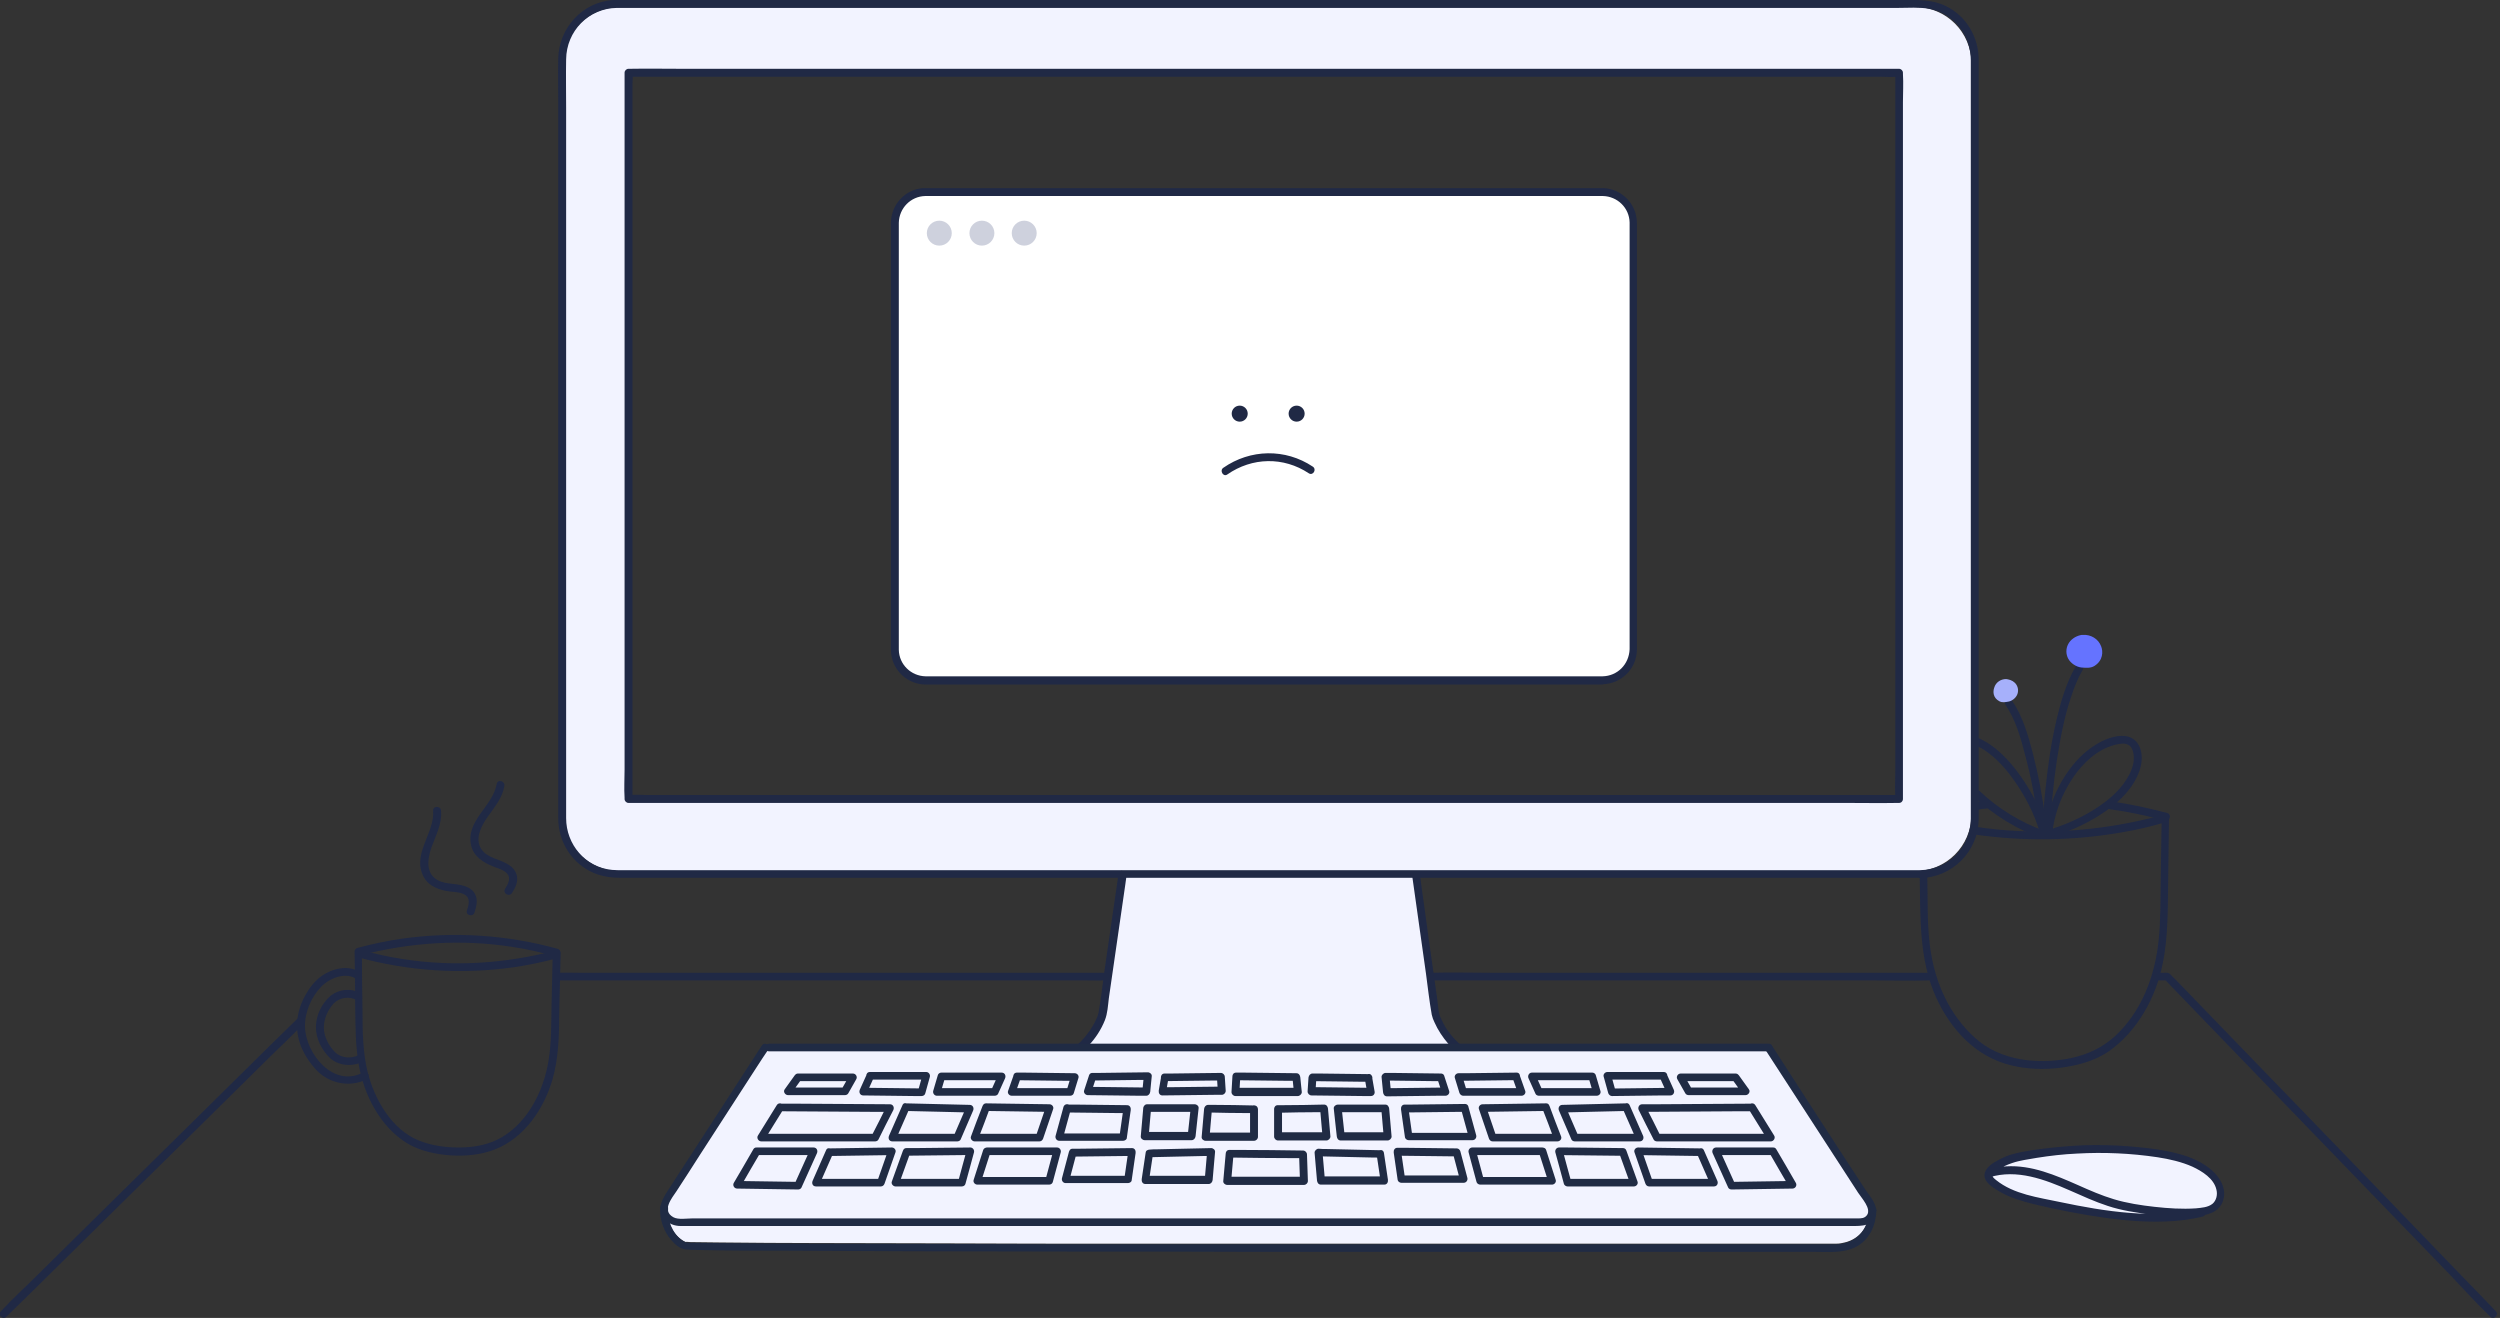 <svg width="552" height="291" viewBox="0 0 552 291" fill="none" xmlns="http://www.w3.org/2000/svg">
<rect x="0" y="0" width="552" height="291" fill="#333333" stroke="none"/>
<g clip-path="url(#clip0)">
<path d="M465.466 262.707C465.466 264.252 459.619 264.051 454.041 264.051C448.463 264.051 439.524 260.825 439.524 259.279C439.524 257.733 444.027 256.456 449.605 256.456C455.183 256.456 465.466 261.161 465.466 262.707Z" fill="#F2F3FF"/>
<path d="M422.857 1.546H136.83C129.975 1.546 124.397 7.124 124.397 13.979V179.909C124.397 186.764 129.975 192.342 136.83 192.342H422.857C429.712 192.342 435.29 186.764 435.29 179.909V13.979C435.29 7.124 429.712 1.546 422.857 1.546ZM419.766 176.28H139.048V16.197H168.081H391.472H419.699V176.28H419.766Z" fill="#F2F3FF"/>
<path d="M551.085 289.521C548.599 286.9 546.045 284.279 543.558 281.726C537.577 275.543 531.663 269.36 525.682 263.177C518.558 255.852 511.501 248.459 504.378 241.133C498.464 235.018 492.482 228.835 486.568 222.719C484.754 220.837 482.939 218.956 481.125 217.074C480.654 216.603 480.184 216.066 479.646 215.595C479.444 215.394 479.243 215.125 478.974 214.923C478.571 214.722 478.033 214.789 477.63 214.789C477.159 214.789 476.689 214.789 476.218 214.789C475.143 214.789 475.143 216.469 476.218 216.469C476.958 216.469 477.764 216.469 478.503 216.469C478.302 216.402 478.1 216.335 477.899 216.2C480.318 218.687 482.67 221.173 485.09 223.66C490.802 229.574 496.515 235.488 502.227 241.402C509.149 248.593 516.139 255.784 523.061 262.975C529.042 269.158 535.023 275.341 541.005 281.524C543.894 284.548 546.717 287.707 549.741 290.597C549.809 290.664 549.809 290.664 549.876 290.731C550.615 291.538 551.825 290.328 551.085 289.521Z" fill="#202945"/>
<path d="M65.727 224.87C63.509 227.02 61.359 229.171 59.141 231.321C53.966 236.429 48.724 241.604 43.549 246.712C37.232 252.962 30.915 259.145 24.597 265.395C19.154 270.771 13.71 276.148 8.266 281.524C5.645 284.145 2.89 286.632 0.336 289.387C0.269 289.454 0.269 289.454 0.202 289.521C-0.605 290.328 0.605 291.538 1.411 290.731C3.629 288.581 5.78 286.43 7.997 284.279C13.172 279.172 18.414 273.997 23.589 268.889C29.907 262.639 36.224 256.456 42.541 250.206C47.985 244.83 53.428 239.453 58.872 234.077C61.493 231.456 64.249 228.969 66.802 226.214C66.87 226.147 66.87 226.147 66.937 226.079C67.743 225.34 66.534 224.13 65.727 224.87Z" fill="#202945"/>
<path d="M244.091 214.789C243.015 214.789 241.94 214.789 240.865 214.789C237.908 214.789 235.018 214.789 232.061 214.789C227.692 214.789 223.391 214.789 219.023 214.789C213.714 214.789 208.404 214.789 203.162 214.789C197.383 214.789 191.536 214.789 185.756 214.789C179.909 214.789 174.062 214.789 168.215 214.789C162.772 214.789 157.261 214.789 151.817 214.789C147.18 214.789 142.61 214.789 137.973 214.789C134.68 214.789 131.32 214.789 128.027 214.789C126.481 214.789 124.868 214.722 123.322 214.789C123.255 214.789 123.188 214.789 123.121 214.789C122.045 214.789 122.045 216.469 123.121 216.469C124.196 216.469 125.271 216.469 126.346 216.469C129.303 216.469 132.193 216.469 135.15 216.469C139.519 216.469 143.82 216.469 148.188 216.469C153.497 216.469 158.807 216.469 164.049 216.469C169.828 216.469 175.675 216.469 181.455 216.469C187.302 216.469 193.149 216.469 198.996 216.469C204.439 216.469 209.95 216.469 215.394 216.469C220.031 216.469 224.601 216.469 229.238 216.469C232.531 216.469 235.891 216.469 239.185 216.469C240.73 216.469 242.343 216.536 243.889 216.469C243.956 216.469 244.023 216.469 244.091 216.469C245.166 216.536 245.166 214.789 244.091 214.789Z" fill="#202945"/>
<path d="M426.486 214.789C422.79 214.789 419.161 214.789 415.465 214.789C406.661 214.789 397.857 214.789 389.053 214.789C378.367 214.789 367.749 214.789 357.063 214.789C347.856 214.789 338.649 214.789 329.374 214.789C324.872 214.789 320.369 214.655 315.933 214.789C315.866 214.789 315.799 214.789 315.732 214.789C314.656 214.789 314.656 216.469 315.732 216.469C319.428 216.469 323.057 216.469 326.753 216.469C335.557 216.469 344.361 216.469 353.165 216.469C363.851 216.469 374.469 216.469 385.155 216.469C394.362 216.469 403.569 216.469 412.844 216.469C417.346 216.469 421.849 216.603 426.285 216.469C426.352 216.469 426.419 216.469 426.486 216.469C427.562 216.536 427.562 214.789 426.486 214.789Z" fill="#202945"/>
<path d="M477.294 180.716C477.227 185.151 477.159 189.587 477.092 194.022C477.025 198.592 477.092 203.095 476.622 207.665C475.815 215.528 472.858 223.391 466.944 228.835C464.256 231.254 461.164 232.733 457.67 233.539C454.377 234.279 450.815 234.48 447.454 234.077C443.691 233.606 439.995 232.33 436.97 229.91C434.148 227.625 431.863 224.735 430.115 221.577C427.898 217.544 426.621 213.042 426.083 208.472C425.478 203.498 425.68 198.458 425.545 193.485C425.545 192.409 423.798 192.409 423.865 193.485C424.067 202.558 423.664 211.63 427.427 220.098C429.04 223.66 431.258 227.02 434.081 229.709C436.903 232.397 440.196 234.279 444.027 235.219C447.522 236.093 451.352 236.227 454.982 235.757C458.678 235.287 462.441 234.279 465.533 232.195C471.985 227.692 476.084 220.165 477.563 212.571C478.638 207.262 478.638 201.751 478.705 196.375C478.772 191.2 478.839 186.025 478.907 180.783C479.041 179.573 477.294 179.573 477.294 180.716Z" fill="#202945"/>
<path d="M477.63 179.909C467.146 182.799 456.326 184.009 445.438 183.471C442.347 183.337 439.188 183.001 436.097 182.53C435.021 182.396 434.551 184.009 435.626 184.21C446.648 185.823 457.804 185.689 468.759 183.74C471.917 183.202 475.009 182.463 478.033 181.589C479.108 181.253 478.705 179.64 477.63 179.909Z" fill="#202945"/>
<path d="M465.936 178.7C470.036 179.237 474.001 180.111 478.033 181.186C479.108 181.455 479.579 179.842 478.503 179.506C474.404 178.431 470.237 177.49 466.003 176.952C465.533 176.885 465.13 177.423 465.13 177.826C465.062 178.364 465.466 178.632 465.936 178.7Z" fill="#202945"/>
<path d="M436.5 178.834C436.769 178.767 437.038 178.767 437.239 178.7C437.172 178.7 437.105 178.7 437.038 178.7C437.642 178.632 438.18 178.565 438.785 178.498C439.054 178.498 439.188 178.431 439.39 178.229C439.524 178.095 439.659 177.826 439.659 177.624C439.659 177.423 439.591 177.154 439.39 177.019C439.255 176.885 438.987 176.751 438.785 176.751C437.844 176.885 436.97 176.952 436.03 177.087C435.828 177.087 435.626 177.288 435.492 177.49C435.358 177.691 435.358 177.96 435.425 178.162C435.492 178.364 435.626 178.565 435.828 178.7C436.097 178.834 436.298 178.834 436.5 178.834Z" fill="#202945"/>
<path d="M436.03 178.834C436.97 178.834 437.038 177.355 436.03 177.355C435.021 177.355 435.021 178.834 436.03 178.834Z" fill="#132953"/>
<path d="M452.562 184.95C456.46 183.74 460.291 182.127 463.718 179.909C467.011 177.826 470.17 175.07 471.85 171.509C472.657 169.828 473.127 167.947 472.791 166.132C472.455 164.183 471.178 162.705 469.162 162.503C466.944 162.301 464.525 163.309 462.71 164.452C460.761 165.662 459.081 167.207 457.67 168.955C454.175 173.323 452.025 178.632 451.42 184.21C451.285 185.286 453.033 185.286 453.1 184.21C453.57 179.775 455.183 175.474 457.67 171.777C459.888 168.484 463.046 165.46 467.011 164.452C467.952 164.25 469.028 163.982 469.901 164.452C470.573 164.788 470.909 165.527 471.044 166.267C471.38 167.879 470.909 169.56 470.17 170.971C468.624 174.062 465.869 176.482 462.979 178.364C459.619 180.581 455.855 182.194 452.025 183.337C451.084 183.606 451.487 185.218 452.562 184.95Z" fill="#202945"/>
<path d="M435.895 175.944C440.263 180.044 445.573 183.27 451.151 185.218C452.226 185.555 452.629 183.942 451.621 183.538C446.245 181.657 441.204 178.565 437.105 174.667C436.366 173.995 435.156 175.205 435.895 175.944Z" fill="#202945"/>
<path d="M451.89 183.001C450.68 178.901 448.664 174.936 446.245 171.509C443.825 168.081 440.734 164.654 436.836 162.973C435.828 162.57 434.954 164.049 435.962 164.452C439.726 166.065 442.616 169.291 444.901 172.584C447.186 175.877 449.135 179.573 450.277 183.471C450.546 184.546 452.159 184.076 451.89 183.001Z" fill="#202945"/>
<path d="M452.629 183.807C452.898 178.431 453.369 173.054 454.175 167.745C454.914 163.041 455.788 158.269 457.334 153.766C458.006 151.75 458.745 149.801 459.82 147.987C460.358 147.046 458.879 146.172 458.342 147.113C456.258 150.675 455.049 154.842 454.108 158.807C452.898 163.914 452.159 169.156 451.621 174.398C451.285 177.49 451.084 180.649 450.949 183.807C450.815 184.882 452.562 184.882 452.629 183.807Z" fill="#202945"/>
<path d="M462.441 147.046C461.568 147.583 460.56 147.449 459.551 147.382C458.409 147.247 457.199 146.441 456.662 145.433C456.124 144.425 456.124 143.215 456.662 142.207C457.199 141.199 458.207 140.527 459.283 140.258C459.484 140.191 459.686 140.191 459.888 140.191C461.635 140.056 463.315 141.064 463.92 142.677C464.39 143.82 464.39 145.836 462.441 147.046Z" fill="#6573FF"/>
<path d="M451.621 180.985C451.016 176.011 450.076 171.038 448.799 166.132C447.791 162.301 446.581 158.067 444.296 154.774C443.691 153.901 442.212 154.707 442.817 155.648C445.035 158.874 446.178 162.906 447.118 166.603C448.395 171.307 449.336 176.146 449.874 180.985C450.008 182.06 451.756 182.06 451.621 180.985Z" fill="#202945"/>
<path d="M441.473 154.842C442.078 155.178 442.75 155.043 443.489 154.909C444.229 154.774 445.035 154.17 445.371 153.43C445.707 152.691 445.64 151.885 445.237 151.212C444.833 150.54 444.094 150.137 443.355 150.003C443.221 150.003 443.086 149.936 442.952 149.936C441.742 149.936 440.667 150.675 440.331 151.817C439.995 152.758 440.062 154.102 441.473 154.842Z" fill="#A6B0FB"/>
<path d="M104.773 201.482C105.177 200.205 105.58 198.727 104.908 197.45C104.437 196.509 103.564 195.971 102.556 195.635C100.338 194.896 97.65 195.434 95.835 193.754C93.953 192.073 94.558 189.116 95.297 187.033C96.238 184.412 97.65 181.858 97.381 178.968C97.314 177.893 95.566 177.893 95.633 178.968C96.037 183.942 90.862 188.579 93.55 193.619C94.693 195.77 97.112 196.576 99.397 196.845C100.472 196.979 101.615 196.979 102.556 197.517C103.967 198.256 103.497 199.802 103.093 201.079C102.757 202.087 104.437 202.558 104.773 201.482Z" fill="#202945"/>
<path d="M113.04 197.181C113.779 196.039 114.451 194.694 114.115 193.283C113.846 192.275 113.174 191.469 112.3 190.931C110.352 189.654 107.596 189.52 106.252 187.436C104.773 185.151 106.319 182.261 107.663 180.38C109.142 178.229 110.956 176.213 111.36 173.525C111.561 172.449 109.881 171.979 109.679 173.054C108.873 178.027 102.757 181.186 104.034 186.697C104.572 189.116 106.722 190.461 108.94 191.334C109.948 191.737 111.091 192.006 111.83 192.746C112.973 193.821 112.166 195.232 111.494 196.307C110.956 197.248 112.435 198.122 113.04 197.181Z" fill="#202945"/>
<path d="M79.034 211.361C90.19 214.453 101.951 215.192 113.376 213.579C116.602 213.109 119.827 212.437 123.053 211.563C124.129 211.294 123.658 209.614 122.583 209.883C111.628 212.773 100.136 213.512 88.98 211.765C85.754 211.294 82.596 210.555 79.504 209.681C78.429 209.412 77.958 211.093 79.034 211.361Z" fill="#202945"/>
<path d="M123.053 209.48C111.897 206.388 100.136 205.649 88.711 207.262C85.485 207.732 82.26 208.404 79.034 209.278C77.958 209.547 78.429 211.227 79.504 210.958C90.459 208.068 101.951 207.329 113.107 209.076C116.333 209.547 119.491 210.286 122.583 211.16C123.658 211.429 124.129 209.749 123.053 209.48Z" fill="#202945"/>
<path d="M78.294 210.219C78.362 214.386 78.429 218.552 78.429 222.719C78.496 226.886 78.496 231.12 79.235 235.219C80.445 241.94 84.007 248.862 89.988 252.491C92.811 254.171 96.373 254.911 99.599 255.112C102.892 255.314 106.252 254.978 109.343 253.768C115.795 251.214 120.096 244.83 121.978 238.378C123.255 233.943 123.457 229.238 123.457 224.601C123.524 219.897 123.725 215.125 123.793 210.421C123.793 209.345 122.113 209.345 122.045 210.421C121.978 214.318 121.844 218.216 121.776 222.114C121.709 226.214 121.776 230.313 121.104 234.279C120.029 240.73 116.736 247.518 110.956 251.013C108.067 252.76 104.706 253.365 101.346 253.365C98.322 253.365 95.297 252.962 92.475 251.819C86.494 249.4 82.73 242.814 81.184 236.765C80.109 232.33 80.042 227.76 80.042 223.257C79.975 218.888 79.907 214.52 79.907 210.152C79.975 209.076 78.227 209.076 78.294 210.219Z" fill="#202945"/>
<path d="M79.235 232.934C77.622 233.808 75.337 233.674 73.993 232.33C72.582 230.918 71.574 228.969 71.507 227.02C71.439 225.004 72.448 222.854 73.725 221.509C75.001 220.233 77.219 219.897 78.698 220.837C79.639 221.442 80.512 219.964 79.571 219.359C77.622 218.082 74.934 218.418 73.12 219.762C72.38 220.367 71.775 221.106 71.238 221.913C70.297 223.391 69.759 225.071 69.759 226.819C69.759 229.305 70.969 231.658 72.649 233.405C74.531 235.354 77.757 235.623 80.109 234.413C81.05 233.942 80.176 232.464 79.235 232.934Z" fill="#202945"/>
<path d="M79.571 214.722C76.749 212.773 72.784 213.982 70.364 215.999C69.356 216.872 68.483 217.948 67.81 219.09C66.466 221.241 65.593 223.794 65.593 226.348C65.525 230.045 67.273 233.472 69.759 236.16C72.582 239.252 77.219 240.193 80.983 238.311C81.991 237.773 81.117 236.295 80.109 236.832C73.657 240.193 67.542 232.8 67.34 226.752C67.273 223.458 68.751 220.098 70.969 217.813C72.851 215.931 76.346 214.52 78.765 216.2C79.571 216.805 80.445 215.327 79.571 214.722Z" fill="#202945"/>
<path d="M247.787 193.082L243.284 223.996C243.284 223.996 240.663 233.539 229.372 235.287C226.079 236.9 227.289 241.806 230.918 241.806H329.173C332.802 241.806 333.944 236.9 330.718 235.287C319.428 233.539 316.807 223.996 316.807 223.996L312.506 193.283" fill="#F2F3FF"/>
<path d="M246.98 192.88C245.905 200.138 244.897 207.396 243.822 214.655C243.418 217.679 243.082 220.703 242.545 223.66C242.41 224.265 242.209 224.735 242.007 225.139C241.201 226.886 240.058 228.499 238.714 229.91C236.563 232.061 233.875 233.472 230.918 234.144C230.246 234.279 229.44 234.346 228.835 234.682C228.163 235.018 227.625 235.555 227.289 236.16C226.617 237.236 226.55 238.58 226.953 239.789C227.558 241.604 229.238 242.679 231.12 242.679C231.523 242.679 231.926 242.679 232.33 242.679C237.84 242.679 243.284 242.679 248.795 242.679C258.002 242.679 267.142 242.679 276.349 242.679C285.96 242.679 295.57 242.679 305.18 242.679C311.968 242.679 318.756 242.679 325.476 242.679C326.753 242.679 328.03 242.679 329.24 242.679C331.054 242.679 332.6 241.738 333.272 240.058C333.743 238.849 333.743 237.504 333.138 236.362C332.802 235.824 332.399 235.354 331.861 234.951C331.189 234.48 330.382 234.413 329.576 234.211C324.67 233.069 320.503 229.843 318.353 225.273C318.151 224.803 317.882 224.332 317.748 223.66C317.546 222.652 317.479 221.644 317.345 220.636C316.135 212.101 314.925 203.566 313.783 195.098C313.715 194.426 313.581 193.754 313.514 193.082C313.379 192.006 311.699 192.477 311.834 193.552C312.842 200.676 313.85 207.867 314.858 214.991C315.261 218.015 315.597 221.039 316.135 224.063C316.269 224.668 316.471 225.206 316.74 225.743C317.479 227.424 318.554 229.036 319.764 230.448C321.578 232.464 323.931 234.077 326.484 235.085C327.224 235.354 327.963 235.623 328.769 235.824C329.509 236.026 330.45 236.026 330.987 236.429C331.928 237.101 332.197 238.378 331.794 239.386C331.122 241.201 329.307 241.066 327.694 241.066C322.049 241.066 316.471 241.066 310.826 241.066C301.753 241.066 292.68 241.066 283.607 241.066C274.131 241.066 264.655 241.066 255.179 241.066C248.526 241.066 241.806 241.066 235.152 241.066C233.875 241.066 232.598 241.066 231.254 241.066C229.91 241.066 228.7 240.193 228.499 238.781C228.364 237.639 228.969 236.496 230.045 236.16C230.918 235.891 231.792 235.824 232.666 235.555C233.472 235.287 234.211 235.018 234.951 234.682C239.05 232.867 242.276 229.44 243.956 225.273C244.561 223.727 244.628 222.047 244.83 220.434C246.039 212.101 247.249 203.7 248.459 195.367C248.526 194.694 248.66 194.09 248.728 193.418C248.795 192.275 247.115 191.805 246.98 192.88Z" fill="#202945"/>
<path d="M423.933 192.141C422.185 192.141 420.438 192.141 418.691 192.141C413.852 192.141 408.946 192.141 404.107 192.141C396.714 192.141 389.389 192.141 381.996 192.141C372.722 192.141 363.38 192.141 354.106 192.141C343.555 192.141 332.936 192.141 322.385 192.141C311.027 192.141 299.67 192.141 288.312 192.141C276.82 192.141 265.328 192.141 253.835 192.141C242.814 192.141 231.725 192.141 220.703 192.141C210.689 192.141 200.743 192.141 190.729 192.141C182.396 192.141 173.995 192.141 165.662 192.141C159.546 192.141 153.43 192.141 147.382 192.141C144.089 192.141 140.728 192.141 137.435 192.141C136.696 192.141 135.89 192.141 135.15 192.073C129.236 191.536 125.002 186.428 125.002 180.648C125.002 176.885 125.002 173.189 125.002 169.425C125.002 161.361 125.002 153.296 125.002 145.231C125.002 134.613 125.002 123.994 125.002 113.376C125.002 101.884 125.002 90.459 125.002 78.966C125.002 68.483 125.002 57.931 125.002 47.447C125.002 39.517 125.002 31.587 125.002 23.724C125.002 20.162 124.935 16.667 125.002 13.105C125.07 6.855 129.976 1.815 136.226 1.747C136.696 1.747 137.167 1.747 137.704 1.747C141.132 1.747 144.559 1.747 147.987 1.747C154.237 1.747 160.487 1.747 166.67 1.747C175.07 1.747 183.471 1.747 191.872 1.747C201.953 1.747 211.966 1.747 222.047 1.747C233.136 1.747 244.158 1.747 255.247 1.747C266.739 1.747 278.231 1.747 289.723 1.747C301.081 1.747 312.371 1.747 323.729 1.747C334.28 1.747 344.899 1.747 355.45 1.747C364.657 1.747 373.864 1.747 383.139 1.747C390.397 1.747 397.655 1.747 404.846 1.747C409.618 1.747 414.322 1.747 419.094 1.747C421.312 1.747 423.798 1.546 426.016 1.949C431.46 3.024 435.156 7.863 435.156 13.307C435.156 14.584 435.156 15.861 435.156 17.137C435.156 23.32 435.156 29.503 435.156 35.753C435.156 45.364 435.156 54.974 435.156 64.585C435.156 75.808 435.156 87.031 435.156 98.254C435.156 109.478 435.156 120.701 435.156 131.857C435.156 141.266 435.156 150.675 435.156 160.084C435.156 165.93 435.156 171.777 435.156 177.691C435.156 178.7 435.156 179.775 435.156 180.783C435.089 186.966 430.25 192.006 423.933 192.141C422.857 192.141 422.857 193.888 423.933 193.888C431.056 193.754 436.769 188.041 436.903 180.917C436.903 180.044 436.903 179.17 436.903 178.296C436.903 172.651 436.903 167.006 436.903 161.361C436.903 151.952 436.903 142.543 436.903 133.134C436.903 121.844 436.903 110.553 436.903 99.33C436.903 87.905 436.903 76.547 436.903 65.122C436.903 55.377 436.903 45.7 436.903 35.955C436.903 29.638 436.903 23.387 436.903 17.07C436.903 15.793 436.903 14.516 436.903 13.239C436.903 8.266 434.215 3.562 429.645 1.344C426.486 -0.202 423.261 9.21916e-06 419.9 9.21916e-06C415.33 9.21916e-06 410.76 9.21916e-06 406.258 9.21916e-06C399.067 9.21916e-06 391.876 9.21916e-06 384.685 9.21916e-06C375.477 9.21916e-06 366.27 9.21916e-06 357.063 9.21916e-06C346.377 9.21916e-06 335.759 9.21916e-06 325.073 9.21916e-06C313.648 9.21916e-06 302.223 9.21916e-06 290.798 9.21916e-06C279.172 9.21916e-06 267.612 9.21916e-06 255.986 9.21916e-06C244.83 9.21916e-06 233.606 9.21916e-06 222.45 9.21916e-06C212.302 9.21916e-06 202.154 9.21916e-06 192.006 9.21916e-06C183.471 9.21916e-06 174.936 9.21916e-06 166.401 9.21916e-06C160.151 9.21916e-06 153.901 9.21916e-06 147.651 9.21916e-06C144.29 9.21916e-06 140.863 9.21916e-06 137.503 9.21916e-06C136.763 9.21916e-06 136.091 9.21916e-06 135.352 9.21916e-06C128.564 0.47 123.389 6.183 123.255 12.971C123.188 16.197 123.255 19.422 123.255 22.648C123.255 30.444 123.255 38.24 123.255 46.036C123.255 56.654 123.255 67.273 123.255 77.891C123.255 89.451 123.255 101.01 123.255 112.569C123.255 123.322 123.255 134.075 123.255 144.828C123.255 152.96 123.255 161.159 123.255 169.291C123.255 173.054 123.255 176.818 123.255 180.648C123.255 185.958 126.346 190.797 131.252 192.813C133.134 193.552 135.016 193.821 137.032 193.821C140.124 193.821 143.148 193.821 146.239 193.821C152.221 193.821 158.202 193.821 164.183 193.821C172.517 193.821 180.783 193.821 189.116 193.821C199.13 193.821 209.144 193.821 219.157 193.821C230.313 193.821 241.47 193.821 252.626 193.821C264.185 193.821 275.812 193.821 287.371 193.821C298.863 193.821 310.288 193.821 321.78 193.821C332.533 193.821 343.219 193.821 353.972 193.821C363.38 193.821 372.722 193.821 382.131 193.821C389.591 193.821 397.05 193.821 404.443 193.821C409.282 193.821 414.121 193.821 418.959 193.821C420.64 193.821 422.252 193.821 423.933 193.821C425.075 193.821 425.075 192.141 423.933 192.141Z" fill="#202945"/>
<path d="M151.28 274.131C151.212 274.131 151.212 274.131 151.28 274.131C151.212 274.131 151.212 274.131 151.28 274.131ZM407.602 274.266C406.862 274.467 406.19 274.602 405.384 274.602C404.443 274.602 403.502 274.602 402.628 274.602C397.319 274.602 391.943 274.602 386.633 274.602C377.695 274.602 368.69 274.602 359.751 274.602C348.259 274.602 336.767 274.602 325.275 274.602C312.371 274.602 299.468 274.602 286.564 274.602C273.392 274.602 260.287 274.602 247.115 274.602C234.951 274.602 222.719 274.602 210.555 274.535C200.34 274.535 190.192 274.467 179.976 274.467C172.987 274.467 165.998 274.4 159.008 274.333C157.059 274.333 155.11 274.266 153.229 274.266C152.691 274.266 152.221 274.266 151.683 274.199C151.548 274.199 151.414 274.199 151.28 274.199C151.011 274.064 150.675 273.863 150.406 273.661C148.255 272.115 147.113 269.36 147.18 266.739C147.247 266.672 147.247 266.537 147.247 266.47C147.247 265.596 147.651 265.059 148.054 264.387C148.524 263.58 149.062 262.841 149.532 262.034C151.28 259.346 153.027 256.658 154.707 254.037C158.672 247.921 162.637 241.806 166.603 235.69C167.476 234.346 168.35 232.934 169.224 231.59C169.291 231.658 169.425 231.792 169.627 231.792C188.444 231.792 207.329 231.792 226.147 231.792C241.469 231.792 256.792 231.792 272.115 231.792C284.279 231.792 296.444 231.792 308.608 231.792C317.949 231.792 327.291 231.792 336.633 231.792C343.555 231.792 350.544 231.792 357.466 231.792C362.305 231.792 367.211 231.792 372.05 231.792C375.208 231.792 378.367 231.792 381.593 231.792C383.408 231.792 385.222 231.792 387.104 231.792C387.978 231.792 388.784 231.792 389.658 231.792C389.859 231.792 390.061 231.792 390.263 231.792C392.816 235.69 395.37 239.655 397.924 243.553C402.023 249.803 406.056 256.12 410.155 262.37C410.76 263.311 411.432 264.319 412.037 265.26C412.575 266.134 413.18 266.94 412.575 268.016C412.44 268.285 412.508 268.553 412.709 268.755C412.104 271.309 410.424 273.459 407.602 274.266Z" fill="#F2F3FF"/>
<path d="M169.492 231.456L170.03 231.389C170.635 231.321 171.24 231.389 171.777 231.389C172.113 231.389 172.449 231.389 172.785 231.389H391.002" fill="#F2F3FF"/>
<path d="M169.761 232.128C188.579 232.128 207.464 232.128 226.281 232.128C241.604 232.128 256.927 232.128 272.25 232.128C284.414 232.128 296.578 232.128 308.742 232.128C318.084 232.128 327.425 232.128 336.767 232.128C343.689 232.128 350.679 232.128 357.601 232.128C362.44 232.128 367.346 232.128 372.184 232.128C375.343 232.128 378.502 232.128 381.728 232.128C383.542 232.128 385.357 232.128 387.238 232.128C388.112 232.128 388.919 232.128 389.792 232.128C389.994 232.128 390.263 232.128 390.531 232.128C391.607 232.128 391.607 230.448 390.531 230.448C390.531 230.448 390.531 230.448 390.464 230.448C389.389 230.448 389.389 232.128 390.464 232.128C390.464 232.128 390.464 232.128 390.531 232.128C391.607 232.128 391.607 230.448 390.531 230.448C390.397 230.448 390.263 230.448 390.128 230.448C389.456 230.448 388.784 230.448 388.112 230.448C386.566 230.448 385.021 230.448 383.408 230.448C380.585 230.448 377.83 230.448 375.007 230.448C370.571 230.448 366.136 230.448 361.7 230.448C355.316 230.448 348.931 230.448 342.547 230.448C333.81 230.448 325.073 230.448 316.337 230.448C304.912 230.448 293.419 230.448 281.994 230.448C267.478 230.448 252.962 230.448 238.445 230.448C220.501 230.448 202.558 230.448 184.546 230.448C179.64 230.448 174.802 230.448 169.896 230.448C168.686 230.448 168.686 232.128 169.761 232.128Z" fill="#202B44"/>
<path d="M145.769 266.604C145.567 269.158 146.575 271.981 148.255 273.863C149.062 274.803 150.137 275.744 151.414 275.879C152.624 276.013 153.833 275.946 155.043 276.013C160.957 276.148 166.871 276.148 172.718 276.148C182.261 276.215 191.805 276.215 201.281 276.282C213.31 276.282 225.273 276.349 237.303 276.349C250.475 276.349 263.58 276.349 276.752 276.416C290.059 276.416 303.299 276.416 316.605 276.416C328.702 276.416 340.799 276.416 352.829 276.416C362.574 276.416 372.319 276.416 382.063 276.416C388.246 276.416 394.496 276.416 400.679 276.416C403.704 276.416 406.93 276.752 409.752 275.341C412.844 273.728 414.188 270.57 414.322 267.209C414.322 266.134 412.642 266.134 412.642 267.209C412.575 270.57 410.962 273.459 407.534 274.4C406.862 274.602 406.123 274.736 405.384 274.736C404.443 274.736 403.502 274.736 402.628 274.736C397.319 274.736 391.943 274.736 386.633 274.736C377.695 274.736 368.69 274.736 359.751 274.736C348.259 274.736 336.767 274.736 325.275 274.736C312.371 274.736 299.468 274.736 286.564 274.736C273.392 274.736 260.287 274.736 247.115 274.736C234.951 274.736 222.719 274.736 210.555 274.669C200.34 274.669 190.192 274.602 179.976 274.602C172.987 274.602 165.998 274.535 159.008 274.467C157.059 274.467 155.11 274.4 153.229 274.4C152.691 274.4 152.221 274.4 151.683 274.333C151.548 274.333 151.414 274.266 151.28 274.333C151.145 274.333 151.481 274.4 151.414 274.333C151.414 274.333 151.414 274.333 151.347 274.333C151.817 274.535 150.742 273.93 150.608 273.863C148.457 272.317 147.315 269.427 147.516 266.806C147.583 265.462 145.836 265.462 145.769 266.604Z" fill="#202B44"/>
<path d="M175.474 237.437C174.734 238.445 173.995 239.521 173.256 240.529C172.853 241.066 173.39 241.806 173.995 241.806C177.624 241.806 181.321 241.806 184.95 241.806C185.487 241.806 186.025 241.806 186.563 241.806C186.831 241.806 187.167 241.671 187.302 241.402C187.907 240.394 188.444 239.319 189.049 238.311C189.385 237.773 188.982 237.034 188.31 237.034C184.278 237.034 180.245 237.034 176.213 237.034C175.138 237.034 175.138 238.714 176.213 238.714C180.245 238.714 184.278 238.714 188.31 238.714C188.041 238.311 187.839 237.84 187.571 237.437C186.966 238.445 186.428 239.521 185.823 240.529C186.092 240.394 186.294 240.26 186.563 240.125C182.933 240.125 179.237 240.125 175.608 240.125C175.07 240.125 174.533 240.125 173.995 240.125C174.264 240.529 174.466 240.999 174.734 241.402C175.474 240.394 176.213 239.319 176.952 238.311C177.624 237.37 176.146 236.564 175.474 237.437Z" fill="#202B44"/>
<path d="M171.509 244.023C170.097 246.241 168.753 248.526 167.342 250.744C167.006 251.282 167.476 252.021 168.081 252.021C175.406 252.021 182.799 252.021 190.124 252.021C191.133 252.021 192.208 252.021 193.216 252.021C193.485 252.021 193.821 251.886 193.955 251.618C195.03 249.467 196.106 247.249 197.248 245.099C197.517 244.494 197.181 243.822 196.509 243.822C189.452 243.754 182.329 243.755 175.272 243.687C174.264 243.687 173.256 243.687 172.248 243.687C171.172 243.687 171.172 245.367 172.248 245.367C179.304 245.435 186.428 245.435 193.485 245.502C194.493 245.502 195.501 245.502 196.509 245.502C196.24 245.099 196.039 244.628 195.77 244.225C194.694 246.376 193.619 248.593 192.477 250.744C192.745 250.609 192.947 250.475 193.216 250.341C185.891 250.341 178.498 250.341 171.173 250.341C170.164 250.341 169.089 250.341 168.081 250.341C168.35 250.744 168.551 251.214 168.82 251.618C170.232 249.4 171.576 247.115 172.987 244.897C173.592 243.956 172.113 243.082 171.509 244.023Z" fill="#202B44"/>
<path d="M166.334 253.768C164.922 256.255 163.444 258.741 162.033 261.161C161.696 261.698 162.1 262.438 162.772 262.438C167.275 262.505 171.71 262.572 176.213 262.639C176.482 262.639 176.818 262.505 176.952 262.236C178.095 259.682 179.237 257.196 180.38 254.642C180.648 254.037 180.312 253.365 179.64 253.365C175.474 253.365 171.24 253.365 167.073 253.365C165.998 253.365 165.998 255.045 167.073 255.045C171.24 255.045 175.474 255.045 179.64 255.045C179.372 254.642 179.17 254.171 178.901 253.768C177.759 256.322 176.616 258.809 175.474 261.362C175.742 261.228 175.944 261.094 176.213 260.959C171.71 260.892 167.275 260.825 162.772 260.758C163.041 261.161 163.242 261.631 163.511 262.034C164.922 259.548 166.401 257.061 167.812 254.642C168.35 253.701 166.871 252.827 166.334 253.768Z" fill="#202B44"/>
<path d="M191.401 237.168C190.864 238.311 190.393 239.453 189.856 240.596C189.587 241.201 189.923 241.873 190.595 241.873C194.358 241.94 198.122 241.94 201.885 242.007C202.423 242.007 202.961 242.007 203.498 242.007C203.902 242.007 204.238 241.738 204.305 241.402C204.641 240.193 204.977 238.983 205.313 237.773C205.447 237.236 205.044 236.698 204.506 236.698C200.877 236.698 197.248 236.698 193.619 236.698C193.081 236.698 192.611 236.698 192.073 236.698C190.998 236.698 190.998 238.378 192.073 238.378C195.702 238.378 199.332 238.378 202.961 238.378C203.498 238.378 203.969 238.378 204.506 238.378C204.238 238.042 203.969 237.639 203.7 237.303C203.364 238.512 203.028 239.722 202.692 240.932C202.961 240.73 203.23 240.529 203.498 240.327C199.735 240.26 195.971 240.26 192.208 240.193C191.67 240.193 191.133 240.193 190.595 240.193C190.864 240.596 191.065 241.066 191.334 241.47C191.872 240.327 192.342 239.185 192.88 238.042C193.283 237.034 191.872 236.16 191.401 237.168Z" fill="#202B44"/>
<path d="M207.06 237.437C206.724 238.58 206.388 239.722 206.052 240.865C205.918 241.402 206.321 241.94 206.859 241.94C210.555 241.94 214.318 241.94 218.015 241.94C218.552 241.94 219.09 241.94 219.628 241.94C219.897 241.94 220.233 241.806 220.367 241.537C220.905 240.394 221.375 239.252 221.913 238.109C222.182 237.504 221.846 236.832 221.173 236.832C217.276 236.832 213.445 236.832 209.547 236.832C209.009 236.832 208.404 236.832 207.867 236.832C206.791 236.832 206.791 238.512 207.867 238.512C211.765 238.512 215.595 238.512 219.493 238.512C220.031 238.512 220.636 238.512 221.173 238.512C220.905 238.109 220.703 237.639 220.434 237.236C219.897 238.378 219.426 239.521 218.888 240.663C219.157 240.529 219.359 240.394 219.628 240.26C215.931 240.26 212.168 240.26 208.472 240.26C207.934 240.26 207.396 240.26 206.859 240.26C207.127 240.596 207.396 240.999 207.665 241.335C208.001 240.193 208.337 239.05 208.673 237.908C209.009 236.832 207.329 236.429 207.06 237.437Z" fill="#202B44"/>
<path d="M223.794 237.437C223.391 238.58 222.988 239.722 222.585 240.865C222.383 241.402 222.854 241.94 223.391 241.94C227.155 241.94 230.918 241.94 234.682 241.94C235.219 241.94 235.757 241.94 236.295 241.94C236.698 241.94 237.034 241.671 237.101 241.335C237.437 240.26 237.773 239.185 238.109 238.042C238.311 237.504 237.84 236.967 237.303 236.967C233.606 236.9 229.843 236.9 226.147 236.832C225.609 236.832 225.071 236.832 224.534 236.832C223.458 236.832 223.458 238.512 224.534 238.512C228.23 238.58 231.994 238.58 235.69 238.647C236.227 238.647 236.765 238.647 237.303 238.647C237.034 238.311 236.765 237.908 236.496 237.572C236.16 238.647 235.824 239.722 235.488 240.865C235.757 240.663 236.026 240.461 236.295 240.26C232.531 240.26 228.768 240.26 225.004 240.26C224.466 240.26 223.929 240.26 223.391 240.26C223.66 240.596 223.929 240.999 224.198 241.335C224.601 240.193 225.004 239.05 225.407 237.908C225.811 236.832 224.198 236.429 223.794 237.437Z" fill="#202B44"/>
<path d="M240.394 237.639C240.058 238.647 239.722 239.722 239.386 240.73C239.185 241.268 239.655 241.806 240.193 241.806C243.956 241.873 247.72 241.873 251.483 241.94C252.021 241.94 252.558 241.94 253.096 241.94C253.567 241.94 253.903 241.537 253.97 241.066C254.104 239.924 254.171 238.781 254.306 237.639C254.373 237.168 253.903 236.765 253.432 236.765C249.87 236.832 246.308 236.832 242.746 236.9C242.209 236.9 241.738 236.9 241.201 236.9C240.125 236.9 240.125 238.647 241.201 238.58C244.763 238.512 248.324 238.512 251.886 238.445C252.424 238.445 252.894 238.445 253.432 238.445C253.163 238.176 252.827 237.84 252.558 237.572C252.424 238.714 252.357 239.857 252.222 240.999C252.491 240.73 252.827 240.394 253.096 240.125C249.333 240.058 245.569 240.058 241.806 239.991C241.268 239.991 240.73 239.991 240.193 239.991C240.461 240.327 240.73 240.73 240.999 241.066C241.335 240.058 241.671 238.983 242.007 237.975C242.41 237.034 240.797 236.564 240.394 237.639Z" fill="#202B44"/>
<path d="M256.389 237.706C256.187 238.714 256.053 239.789 255.851 240.797C255.784 241.335 256.053 241.873 256.658 241.873C260.489 241.806 264.319 241.806 268.083 241.738C268.62 241.738 269.158 241.738 269.763 241.738C270.233 241.738 270.637 241.335 270.637 240.865C270.569 239.857 270.502 238.781 270.435 237.773C270.435 237.303 270.032 236.9 269.561 236.9C265.932 236.967 262.303 236.967 258.674 237.034C258.136 237.034 257.666 237.034 257.128 237.034C256.053 237.034 256.053 238.781 257.128 238.714C260.757 238.647 264.387 238.647 268.016 238.58C268.553 238.58 269.024 238.58 269.561 238.58C269.293 238.311 269.024 237.975 268.688 237.706C268.755 238.714 268.822 239.789 268.889 240.797C269.158 240.529 269.494 240.193 269.763 239.924C265.932 239.991 262.102 239.991 258.338 240.058C257.8 240.058 257.263 240.058 256.658 240.058C256.927 240.394 257.196 240.797 257.464 241.133C257.666 240.125 257.8 239.05 258.002 238.042C258.271 237.101 256.591 236.631 256.389 237.706Z" fill="#202B44"/>
<path d="M382.467 238.311C383.206 239.319 383.945 240.394 384.685 241.402C384.953 240.999 385.155 240.529 385.424 240.125C381.795 240.125 378.098 240.125 374.469 240.125C373.932 240.125 373.394 240.125 372.856 240.125C373.125 240.26 373.327 240.394 373.596 240.529C372.991 239.521 372.453 238.445 371.848 237.437C371.579 237.84 371.378 238.311 371.109 238.714C375.141 238.714 379.174 238.714 383.206 238.714C384.281 238.714 384.281 237.034 383.206 237.034C379.174 237.034 375.141 237.034 371.109 237.034C370.437 237.034 370.034 237.773 370.37 238.311C370.975 239.319 371.512 240.394 372.117 241.402C372.251 241.671 372.588 241.806 372.856 241.806C376.485 241.806 380.182 241.806 383.811 241.806C384.348 241.806 384.886 241.806 385.424 241.806C386.029 241.806 386.566 241.066 386.163 240.529C385.424 239.521 384.685 238.445 383.945 237.437C383.273 236.564 381.795 237.37 382.467 238.311Z" fill="#202B44"/>
<path d="M366.539 238.042C367.077 239.185 367.547 240.327 368.085 241.47C368.354 241.066 368.555 240.596 368.824 240.193C365.06 240.26 361.297 240.26 357.533 240.327C356.996 240.327 356.458 240.327 355.921 240.327C356.189 240.529 356.458 240.73 356.727 240.932C356.391 239.722 356.055 238.512 355.719 237.303C355.45 237.639 355.181 238.042 354.912 238.378C358.542 238.378 362.171 238.378 365.8 238.378C366.337 238.378 366.808 238.378 367.345 238.378C368.421 238.378 368.421 236.698 367.345 236.698C363.716 236.698 360.087 236.698 356.458 236.698C355.921 236.698 355.45 236.698 354.912 236.698C354.375 236.698 353.904 237.236 354.106 237.773C354.442 238.983 354.778 240.193 355.114 241.402C355.248 241.738 355.584 242.007 355.921 242.007C359.684 241.94 363.448 241.94 367.211 241.873C367.749 241.873 368.286 241.873 368.824 241.873C369.496 241.873 369.832 241.134 369.563 240.596C369.026 239.453 368.555 238.311 368.018 237.168C367.547 236.16 366.136 237.034 366.539 238.042Z" fill="#202B44"/>
<path d="M350.746 237.908C351.082 239.05 351.418 240.193 351.754 241.335C352.023 240.999 352.291 240.596 352.56 240.26C348.864 240.26 345.1 240.26 341.404 240.26C340.866 240.26 340.329 240.26 339.791 240.26C340.06 240.394 340.262 240.529 340.53 240.663C339.993 239.521 339.522 238.378 338.985 237.236C338.716 237.639 338.514 238.109 338.245 238.512C342.143 238.512 345.974 238.512 349.872 238.512C350.41 238.512 351.014 238.512 351.552 238.512C352.627 238.512 352.627 236.832 351.552 236.832C347.654 236.832 343.823 236.832 339.926 236.832C339.388 236.832 338.783 236.832 338.245 236.832C337.573 236.832 337.237 237.572 337.506 238.109C338.044 239.252 338.514 240.394 339.052 241.537C339.186 241.806 339.522 241.94 339.791 241.94C343.487 241.94 347.251 241.94 350.947 241.94C351.485 241.94 352.023 241.94 352.56 241.94C353.098 241.94 353.568 241.402 353.367 240.865C353.031 239.722 352.695 238.58 352.359 237.437C352.09 236.429 350.41 236.832 350.746 237.908Z" fill="#202B44"/>
<path d="M333.944 237.908C334.347 239.05 334.751 240.193 335.154 241.335C335.423 240.999 335.692 240.596 335.96 240.26C332.197 240.26 328.433 240.26 324.67 240.26C324.132 240.26 323.595 240.26 323.057 240.26C323.326 240.461 323.595 240.663 323.863 240.865C323.527 239.789 323.191 238.714 322.855 237.572C322.587 237.908 322.318 238.311 322.049 238.647C325.745 238.58 329.509 238.58 333.205 238.512C333.743 238.512 334.28 238.512 334.818 238.512C335.893 238.512 335.893 236.765 334.818 236.832C331.122 236.9 327.358 236.9 323.662 236.967C323.124 236.967 322.587 236.967 322.049 236.967C321.511 236.967 321.041 237.504 321.242 238.042C321.578 239.117 321.914 240.193 322.251 241.335C322.385 241.671 322.721 241.94 323.057 241.94C326.82 241.94 330.584 241.94 334.348 241.94C334.885 241.94 335.423 241.94 335.96 241.94C336.498 241.94 336.969 241.402 336.767 240.865C336.364 239.722 335.96 238.58 335.557 237.437C335.221 236.429 333.608 236.832 333.944 237.908Z" fill="#202B44"/>
<path d="M317.345 238.109C317.681 239.117 318.017 240.193 318.353 241.201C318.621 240.865 318.89 240.461 319.159 240.125C315.396 240.193 311.632 240.193 307.869 240.26C307.331 240.26 306.793 240.26 306.256 240.26C306.524 240.529 306.86 240.797 307.129 241.133C306.995 239.991 306.928 238.849 306.793 237.706C306.524 237.975 306.188 238.311 305.92 238.58C309.481 238.647 313.043 238.647 316.605 238.714C317.143 238.714 317.613 238.714 318.151 238.714C319.226 238.714 319.226 237.034 318.151 237.034C314.589 236.967 311.027 236.967 307.465 236.9C306.928 236.9 306.457 236.9 305.92 236.9C305.516 236.9 305.046 237.303 305.046 237.773C305.18 238.916 305.247 240.058 305.382 241.201C305.449 241.671 305.718 242.074 306.256 242.074C310.019 242.007 313.783 242.007 317.546 241.94C318.084 241.94 318.621 241.94 319.159 241.94C319.697 241.94 320.167 241.402 319.966 240.865C319.63 239.857 319.293 238.781 318.957 237.773C318.621 236.564 317.008 237.034 317.345 238.109Z" fill="#202B44"/>
<path d="M301.35 238.176C301.551 239.185 301.686 240.26 301.887 241.268C302.156 240.932 302.425 240.529 302.694 240.193C298.863 240.125 295.032 240.125 291.269 240.058C290.731 240.058 290.194 240.058 289.589 240.058C289.857 240.327 290.194 240.596 290.462 240.932C290.53 239.924 290.597 238.849 290.664 237.84C290.395 238.109 290.059 238.378 289.79 238.714C293.419 238.781 297.048 238.781 300.678 238.849C301.215 238.849 301.686 238.849 302.223 238.849C303.299 238.849 303.299 237.168 302.223 237.168C298.594 237.101 294.965 237.101 291.336 237.034C290.798 237.034 290.328 237.034 289.79 237.034C289.32 237.034 288.984 237.437 288.917 237.908C288.849 238.916 288.782 239.991 288.715 240.999C288.715 241.47 289.118 241.873 289.589 241.873C293.419 241.94 297.25 241.94 301.014 242.007C301.551 242.007 302.089 242.007 302.694 242.007C303.299 242.007 303.635 241.47 303.5 240.932C303.299 239.924 303.164 238.849 302.963 237.84C302.828 236.631 301.148 237.101 301.35 238.176Z" fill="#202B44"/>
<path d="M272.115 237.706C272.048 238.849 271.981 239.991 271.914 241.133C271.914 241.604 272.317 242.007 272.787 242.007C276.82 242.007 280.852 242.007 284.884 242.007C285.422 242.007 286.027 242.007 286.564 242.007C286.968 242.007 287.438 241.604 287.438 241.133C287.304 240.058 287.236 238.983 287.102 237.84C287.035 237.37 286.766 236.967 286.228 236.967C282.33 236.9 278.5 236.9 274.602 236.832C274.064 236.832 273.527 236.832 272.922 236.832C271.846 236.832 271.846 238.512 272.922 238.512C276.82 238.58 280.65 238.58 284.548 238.647C285.086 238.647 285.624 238.647 286.228 238.647C285.96 238.378 285.624 238.109 285.355 237.773C285.489 238.848 285.556 239.924 285.691 241.066C285.96 240.797 286.296 240.461 286.564 240.193C282.532 240.193 278.5 240.193 274.467 240.193C273.93 240.193 273.325 240.193 272.787 240.193C273.056 240.461 273.392 240.73 273.661 241.066C273.728 239.924 273.795 238.781 273.863 237.639C273.863 236.564 272.182 236.564 272.115 237.706Z" fill="#202B44"/>
<path d="M199.264 244.023C198.256 246.241 197.315 248.526 196.307 250.744C196.039 251.349 196.307 252.021 197.047 252.021C201.818 252.021 206.59 252.021 211.361 252.021C211.63 252.021 211.966 251.886 212.101 251.618C213.042 249.467 213.915 247.384 214.856 245.233C215.125 244.628 214.789 243.956 214.117 243.956C209.412 243.822 204.708 243.755 200.004 243.62C198.928 243.62 198.928 245.3 200.004 245.3C204.708 245.435 209.412 245.502 214.117 245.636C213.848 245.233 213.646 244.763 213.378 244.359C212.437 246.51 211.563 248.593 210.622 250.744C210.891 250.61 211.093 250.475 211.361 250.341C206.59 250.341 201.818 250.341 197.047 250.341C197.315 250.744 197.517 251.214 197.786 251.618C198.794 249.4 199.735 247.115 200.743 244.897C201.146 243.889 199.668 243.015 199.264 244.023Z" fill="#202B44"/>
<path d="M216.939 244.225C216.066 246.443 215.192 248.728 214.386 250.945C214.184 251.483 214.722 252.021 215.192 252.021C219.359 252.021 223.526 252.021 227.692 252.021C228.297 252.021 228.902 252.021 229.507 252.021C229.91 252.021 230.179 251.752 230.313 251.416C231.053 249.265 231.792 247.048 232.531 244.897C232.733 244.359 232.262 243.822 231.725 243.822C227.087 243.755 222.45 243.687 217.746 243.62C216.671 243.62 216.671 245.3 217.746 245.3C222.383 245.367 227.02 245.435 231.725 245.502C231.456 245.166 231.187 244.763 230.918 244.427C230.179 246.577 229.44 248.795 228.7 250.945C228.969 250.744 229.238 250.542 229.507 250.341C225.34 250.341 221.173 250.341 217.007 250.341C216.402 250.341 215.797 250.341 215.192 250.341C215.461 250.677 215.73 251.08 215.999 251.416C216.872 249.198 217.746 246.913 218.552 244.695C218.956 243.62 217.343 243.217 216.939 244.225Z" fill="#202B44"/>
<path d="M234.816 244.427C234.211 246.577 233.674 248.661 233.069 250.811C232.934 251.349 233.338 251.886 233.875 251.886C237.975 251.886 242.142 251.886 246.241 251.886C246.846 251.886 247.451 251.886 247.988 251.886C248.324 251.886 248.795 251.618 248.795 251.282C249.064 249.198 249.4 247.115 249.669 245.099C249.736 244.561 249.467 244.023 248.862 244.023C244.964 243.956 241.133 243.956 237.236 243.889C236.698 243.889 236.093 243.889 235.555 243.889C234.48 243.889 234.48 245.569 235.555 245.636C239.453 245.703 243.284 245.703 247.182 245.771C247.72 245.771 248.324 245.771 248.862 245.771C248.593 245.435 248.324 245.031 248.056 244.695C247.787 246.779 247.451 248.862 247.182 250.878C247.451 250.677 247.72 250.475 247.988 250.273C243.889 250.273 239.722 250.273 235.623 250.273C235.018 250.273 234.413 250.273 233.875 250.273C234.144 250.609 234.413 251.013 234.682 251.349C235.287 249.198 235.824 247.115 236.429 244.964C236.765 243.755 235.152 243.351 234.816 244.427Z" fill="#202B44"/>
<path d="M252.424 244.695C252.222 246.779 252.088 248.862 251.886 250.878C251.819 251.349 252.29 251.752 252.76 251.752C255.784 251.752 258.809 251.752 261.833 251.752C262.236 251.752 262.706 251.752 263.11 251.752C263.58 251.752 263.916 251.349 263.983 250.878C264.185 248.795 264.454 246.712 264.655 244.695C264.723 244.225 264.252 243.822 263.782 243.822C260.69 243.822 257.666 243.822 254.575 243.822C254.171 243.822 253.701 243.822 253.298 243.822C252.222 243.822 252.222 245.502 253.298 245.502C256.389 245.502 259.413 245.502 262.505 245.502C262.908 245.502 263.378 245.502 263.782 245.502C263.513 245.233 263.177 244.897 262.908 244.628C262.706 246.712 262.438 248.795 262.236 250.811C262.505 250.542 262.774 250.206 263.11 249.937C260.085 249.937 257.061 249.937 254.037 249.937C253.634 249.937 253.163 249.937 252.76 249.937C253.029 250.206 253.365 250.542 253.634 250.811C253.835 248.728 253.97 246.644 254.171 244.628C254.171 243.62 252.491 243.62 252.424 244.695Z" fill="#202B44"/>
<path d="M267.411 245.502C268.352 245.502 268.419 244.023 267.411 244.023C266.403 243.956 266.403 245.502 267.411 245.502Z" fill="#202B44"/>
<path d="M276.013 244.897C276.013 246.913 276.013 248.929 276.013 250.946C276.282 250.677 276.618 250.341 276.887 250.072C273.795 250.072 270.637 250.072 267.545 250.072C267.075 250.072 266.672 250.072 266.201 250.072C266.47 250.341 266.739 250.677 267.075 250.946C267.276 248.862 267.411 246.779 267.612 244.763C267.344 245.031 267.008 245.367 266.739 245.636C269.696 245.703 272.653 245.771 275.677 245.771C276.08 245.771 276.551 245.771 276.954 245.771C278.029 245.771 278.029 244.091 276.954 244.091C273.997 244.023 271.04 243.956 268.016 243.956C267.612 243.956 267.142 243.956 266.739 243.956C266.268 243.956 265.932 244.359 265.865 244.83C265.663 246.913 265.529 248.997 265.327 251.013C265.26 251.483 265.731 251.886 266.201 251.886C269.293 251.886 272.451 251.886 275.543 251.886C276.013 251.886 276.416 251.886 276.887 251.886C277.357 251.886 277.76 251.483 277.76 251.013C277.76 248.997 277.76 246.98 277.76 244.964C277.693 243.755 276.013 243.755 276.013 244.897Z" fill="#202B44"/>
<path d="M386.096 244.897C387.507 247.115 388.851 249.4 390.263 251.618C390.531 251.214 390.733 250.744 391.002 250.341C383.676 250.341 376.284 250.341 368.958 250.341C367.95 250.341 366.875 250.341 365.867 250.341C366.136 250.475 366.337 250.609 366.606 250.744C365.531 248.593 364.456 246.376 363.313 244.225C363.044 244.628 362.843 245.099 362.574 245.502C369.631 245.435 376.754 245.435 383.811 245.367C384.819 245.367 385.827 245.367 386.835 245.367C387.91 245.367 387.91 243.62 386.835 243.687C379.779 243.755 372.655 243.754 365.598 243.822C364.59 243.822 363.582 243.822 362.574 243.822C361.902 243.822 361.566 244.561 361.835 245.099C362.91 247.249 363.985 249.467 365.128 251.618C365.262 251.886 365.598 252.021 365.867 252.021C373.192 252.021 380.585 252.021 387.91 252.021C388.918 252.021 389.994 252.021 391.002 252.021C391.607 252.021 392.077 251.282 391.741 250.744C390.33 248.526 388.986 246.241 387.574 244.023C386.97 243.082 385.491 243.956 386.096 244.897Z" fill="#202B44"/>
<path d="M358.34 244.897C359.348 247.115 360.289 249.4 361.297 251.618C361.566 251.214 361.767 250.744 362.036 250.341C357.265 250.341 352.493 250.341 347.721 250.341C347.99 250.475 348.192 250.61 348.461 250.744C347.52 248.593 346.646 246.51 345.705 244.359C345.436 244.763 345.235 245.233 344.966 245.636C349.67 245.502 354.375 245.435 359.079 245.3C360.155 245.3 360.155 243.553 359.079 243.62C354.375 243.755 349.67 243.822 344.966 243.956C344.294 243.956 343.958 244.628 344.227 245.233C345.168 247.384 346.041 249.467 346.982 251.618C347.117 251.886 347.453 252.021 347.721 252.021C352.493 252.021 357.265 252.021 362.036 252.021C362.776 252.021 363.044 251.282 362.776 250.744C361.767 248.526 360.827 246.241 359.818 244.023C359.348 243.015 357.87 243.889 358.34 244.897Z" fill="#202B44"/>
<path d="M340.53 244.695C341.404 246.913 342.278 249.198 343.084 251.416C343.353 251.08 343.622 250.677 343.891 250.341C339.724 250.341 335.557 250.341 331.391 250.341C330.786 250.341 330.181 250.341 329.576 250.341C329.845 250.542 330.114 250.744 330.382 250.946C329.643 248.795 328.904 246.577 328.165 244.427C327.896 244.763 327.627 245.166 327.358 245.502C331.995 245.435 336.633 245.367 341.337 245.3C342.412 245.3 342.412 243.553 341.337 243.62C336.7 243.687 332.063 243.755 327.358 243.822C326.821 243.822 326.35 244.359 326.552 244.897C327.291 247.048 328.03 249.265 328.77 251.416C328.904 251.752 329.173 252.021 329.576 252.021C333.743 252.021 337.909 252.021 342.076 252.021C342.681 252.021 343.286 252.021 343.891 252.021C344.428 252.021 344.899 251.483 344.697 250.946C343.824 248.728 342.95 246.443 342.143 244.225C341.74 243.217 340.127 243.62 340.53 244.695Z" fill="#202B44"/>
<path d="M322.587 244.83C323.191 246.98 323.729 249.064 324.334 251.214C324.603 250.878 324.872 250.475 325.14 250.139C321.041 250.139 316.874 250.139 312.775 250.139C312.17 250.139 311.565 250.139 311.027 250.139C311.296 250.341 311.565 250.542 311.834 250.744C311.565 248.661 311.229 246.577 310.96 244.561C310.691 244.897 310.422 245.3 310.154 245.636C314.051 245.569 317.882 245.569 321.78 245.502C322.318 245.502 322.923 245.502 323.46 245.502C324.536 245.502 324.536 243.755 323.46 243.755C319.562 243.822 315.732 243.822 311.834 243.889C311.296 243.889 310.691 243.889 310.154 243.889C309.549 243.889 309.28 244.427 309.347 244.964C309.616 247.048 309.952 249.131 310.221 251.147C310.288 251.483 310.691 251.752 311.027 251.752C315.127 251.752 319.294 251.752 323.393 251.752C323.998 251.752 324.603 251.752 325.14 251.752C325.678 251.752 326.081 251.214 325.947 250.677C325.342 248.526 324.804 246.443 324.2 244.292C323.931 243.351 322.318 243.755 322.587 244.83Z" fill="#202B44"/>
<path d="M304.979 244.695C305.18 246.779 305.315 248.862 305.516 250.878C305.785 250.609 306.054 250.273 306.39 250.005C303.366 250.005 300.342 250.005 297.317 250.005C296.914 250.005 296.444 250.005 296.04 250.005C296.309 250.273 296.578 250.609 296.914 250.878C296.712 248.795 296.444 246.712 296.242 244.695C295.973 244.964 295.637 245.3 295.368 245.569C298.46 245.569 301.484 245.569 304.576 245.569C304.979 245.569 305.449 245.569 305.852 245.569C306.928 245.569 306.928 243.889 305.852 243.889C302.761 243.889 299.737 243.889 296.645 243.889C296.242 243.889 295.772 243.889 295.368 243.889C294.965 243.889 294.427 244.292 294.495 244.763C294.696 246.846 294.965 248.929 295.167 250.946C295.234 251.416 295.503 251.819 296.04 251.819C299.065 251.819 302.089 251.819 305.113 251.819C305.516 251.819 305.987 251.819 306.39 251.819C306.793 251.819 307.264 251.416 307.264 250.946C307.062 248.862 306.928 246.779 306.726 244.763C306.592 243.62 304.844 243.62 304.979 244.695Z" fill="#202B44"/>
<path d="M281.322 244.897C281.322 246.913 281.322 248.929 281.322 250.946C281.322 251.416 281.726 251.819 282.196 251.819C285.287 251.819 288.446 251.819 291.538 251.819C292.008 251.819 292.411 251.819 292.882 251.819C293.285 251.819 293.755 251.416 293.755 250.946C293.554 248.862 293.419 246.779 293.218 244.763C293.151 244.292 292.882 243.889 292.344 243.889C289.387 243.956 286.43 244.023 283.406 244.023C283.002 244.023 282.532 244.023 282.129 244.023C281.054 244.023 281.054 245.771 282.129 245.703C285.086 245.636 288.043 245.569 291.067 245.569C291.47 245.569 291.941 245.569 292.344 245.569C292.075 245.3 291.739 244.964 291.47 244.695C291.672 246.779 291.806 248.862 292.008 250.878C292.277 250.609 292.613 250.273 292.882 250.005C289.79 250.005 286.632 250.005 283.54 250.005C283.07 250.005 282.666 250.005 282.196 250.005C282.465 250.273 282.801 250.609 283.07 250.878C283.07 248.862 283.07 246.846 283.07 244.83C283.07 243.755 281.322 243.755 281.322 244.897Z" fill="#202B44"/>
<path d="M182.396 253.97C181.388 256.188 180.447 258.473 179.439 260.69C179.17 261.295 179.439 261.967 180.178 261.967C184.345 261.967 188.512 261.967 192.678 261.967C193.283 261.967 193.888 261.967 194.493 261.967C194.896 261.967 195.165 261.698 195.299 261.362C196.106 259.077 196.912 256.792 197.719 254.44C197.92 253.903 197.45 253.365 196.912 253.365C192.342 253.432 187.705 253.499 183.135 253.566C182.06 253.566 182.06 255.314 183.135 255.247C187.705 255.179 192.342 255.112 196.912 255.045C196.643 254.709 196.375 254.306 196.106 253.97C195.299 256.255 194.493 258.54 193.686 260.892C193.955 260.69 194.224 260.489 194.493 260.287C190.326 260.287 186.159 260.287 181.993 260.287C181.388 260.287 180.783 260.287 180.178 260.287C180.447 260.69 180.649 261.161 180.917 261.564C181.925 259.346 182.866 257.061 183.874 254.843C184.278 253.835 182.799 252.962 182.396 253.97Z" fill="#202B44"/>
<path d="M199.332 254.171C198.525 256.389 197.719 258.674 196.912 260.892C196.711 261.43 197.248 261.967 197.719 261.967C202.02 261.967 206.254 261.967 210.555 261.967C211.16 261.967 211.765 261.967 212.369 261.967C212.773 261.967 213.109 261.698 213.176 261.362C213.781 259.077 214.453 256.792 215.058 254.44C215.192 253.903 214.789 253.365 214.251 253.365C210.152 253.432 205.985 253.432 201.885 253.499C201.281 253.499 200.676 253.499 200.138 253.499C199.063 253.499 199.063 255.247 200.138 255.179C204.238 255.112 208.404 255.112 212.504 255.045C213.109 255.045 213.714 255.045 214.251 255.045C213.982 254.709 213.714 254.306 213.445 253.97C212.84 256.255 212.168 258.54 211.563 260.892C211.832 260.69 212.101 260.489 212.369 260.287C208.068 260.287 203.834 260.287 199.533 260.287C198.928 260.287 198.324 260.287 197.719 260.287C197.987 260.623 198.256 261.026 198.525 261.362C199.332 259.145 200.138 256.86 200.945 254.642C201.348 253.567 199.735 253.163 199.332 254.171Z" fill="#202B44"/>
<path d="M217.074 253.97C216.402 256.12 215.663 258.338 214.991 260.489C214.789 261.026 215.259 261.564 215.797 261.564C220.434 261.564 225.004 261.564 229.641 261.564C230.313 261.564 230.985 261.564 231.658 261.564C232.061 261.564 232.397 261.295 232.464 260.959C233.069 258.809 233.606 256.591 234.211 254.44C234.346 253.903 233.942 253.365 233.405 253.365C228.902 253.365 224.399 253.365 219.897 253.365C219.224 253.365 218.552 253.365 217.948 253.365C216.872 253.365 216.872 255.045 217.948 255.045C222.45 255.045 226.953 255.045 231.456 255.045C232.128 255.045 232.8 255.045 233.405 255.045C233.136 254.709 232.867 254.306 232.598 253.97C231.994 256.12 231.456 258.338 230.851 260.489C231.12 260.287 231.389 260.085 231.658 259.884C227.02 259.884 222.45 259.884 217.813 259.884C217.141 259.884 216.469 259.884 215.797 259.884C216.066 260.22 216.335 260.623 216.603 260.959C217.276 258.809 218.015 256.591 218.687 254.44C219.09 253.365 217.41 252.962 217.074 253.97Z" fill="#202B44"/>
<path d="M236.026 254.306C235.488 256.255 235.018 258.204 234.48 260.153C234.346 260.69 234.749 261.228 235.287 261.228C239.319 261.228 243.351 261.228 247.316 261.228C247.921 261.228 248.459 261.228 249.064 261.228C249.4 261.228 249.87 260.959 249.87 260.623C250.139 258.607 250.475 256.591 250.744 254.575C250.811 254.037 250.542 253.499 249.937 253.499C246.107 253.567 242.276 253.567 238.512 253.634C237.975 253.634 237.437 253.634 236.832 253.634C235.757 253.634 235.757 255.381 236.832 255.381C240.663 255.314 244.494 255.314 248.257 255.247C248.795 255.247 249.333 255.247 249.937 255.247C249.669 254.911 249.4 254.507 249.131 254.171C248.862 256.188 248.526 258.204 248.257 260.22C248.526 260.018 248.795 259.817 249.064 259.615C245.031 259.615 240.999 259.615 237.034 259.615C236.429 259.615 235.891 259.615 235.287 259.615C235.555 259.951 235.824 260.354 236.093 260.69C236.631 258.741 237.101 256.792 237.639 254.843C237.975 253.701 236.362 253.298 236.026 254.306Z" fill="#202B44"/>
<path d="M252.962 254.507C252.693 256.456 252.357 258.405 252.088 260.354C252.021 260.892 252.29 261.43 252.894 261.43C256.994 261.43 261.026 261.43 265.126 261.43C265.731 261.43 266.268 261.43 266.873 261.43C267.344 261.43 267.68 261.026 267.747 260.556C267.948 258.473 268.083 256.389 268.285 254.373C268.352 253.903 267.881 253.499 267.411 253.499C263.446 253.567 259.481 253.701 255.515 253.768C254.978 253.768 254.373 253.768 253.835 253.835C252.76 253.835 252.76 255.583 253.835 255.515C257.8 255.448 261.766 255.314 265.731 255.247C266.268 255.247 266.873 255.247 267.411 255.179C267.142 254.911 266.806 254.575 266.537 254.306C266.336 256.389 266.201 258.473 266 260.489C266.268 260.22 266.604 259.884 266.873 259.615C262.774 259.615 258.741 259.615 254.642 259.615C254.037 259.615 253.499 259.615 252.894 259.615C253.163 259.951 253.432 260.354 253.701 260.69C253.97 258.741 254.306 256.792 254.575 254.843C254.776 253.903 253.096 253.432 252.962 254.507Z" fill="#202B44"/>
<path d="M270.637 254.709C270.435 256.725 270.301 258.741 270.099 260.758C270.032 261.228 270.502 261.631 270.973 261.631C275.946 261.631 280.852 261.631 285.825 261.631C286.497 261.631 287.236 261.631 287.909 261.631C288.379 261.631 288.782 261.228 288.782 260.758C288.715 258.809 288.648 256.86 288.581 254.911C288.581 254.44 288.177 254.037 287.707 254.037C283.003 253.97 278.231 253.903 273.527 253.903C272.855 253.903 272.182 253.903 271.443 253.903C270.368 253.903 270.368 255.583 271.443 255.583C276.148 255.65 280.919 255.717 285.624 255.717C286.296 255.717 286.968 255.717 287.707 255.717C287.438 255.448 287.102 255.112 286.833 254.843C286.9 256.792 286.968 258.741 287.035 260.69C287.304 260.421 287.573 260.085 287.909 259.817C282.935 259.817 278.029 259.817 273.056 259.817C272.384 259.817 271.645 259.817 270.973 259.817C271.242 260.085 271.578 260.421 271.846 260.69C272.048 258.674 272.182 256.658 272.384 254.642C272.451 253.634 270.771 253.634 270.637 254.709Z" fill="#202B44"/>
<path d="M390.733 254.642C392.144 257.128 393.623 259.615 395.034 262.034C395.303 261.631 395.505 261.161 395.773 260.758C391.271 260.825 386.835 260.892 382.332 260.959C382.601 261.094 382.803 261.228 383.072 261.362C381.929 258.809 380.787 256.322 379.644 253.768C379.375 254.171 379.174 254.642 378.905 255.045C383.072 255.045 387.306 255.045 391.472 255.045C392.548 255.045 392.548 253.365 391.472 253.365C387.306 253.365 383.072 253.365 378.905 253.365C378.233 253.365 377.897 254.104 378.166 254.642C379.308 257.196 380.451 259.682 381.593 262.236C381.727 262.505 382.064 262.639 382.332 262.639C386.835 262.572 391.271 262.505 395.773 262.438C396.445 262.438 396.849 261.698 396.513 261.161C395.101 258.674 393.623 256.188 392.212 253.768C391.674 252.827 390.195 253.701 390.733 254.642Z" fill="#202B44"/>
<path d="M374.738 254.843C375.746 257.061 376.687 259.346 377.695 261.564C377.964 261.161 378.166 260.69 378.434 260.287C374.268 260.287 370.101 260.287 365.934 260.287C365.329 260.287 364.724 260.287 364.12 260.287C364.388 260.489 364.657 260.69 364.926 260.892C364.12 258.607 363.313 256.322 362.507 253.97C362.238 254.306 361.969 254.709 361.7 255.045C366.27 255.112 370.907 255.179 375.477 255.247C376.553 255.247 376.553 253.566 375.477 253.566C370.907 253.499 366.27 253.432 361.7 253.365C361.163 253.365 360.692 253.903 360.894 254.44C361.7 256.725 362.507 259.01 363.313 261.362C363.447 261.698 363.716 261.967 364.12 261.967C368.286 261.967 372.453 261.967 376.62 261.967C377.225 261.967 377.829 261.967 378.434 261.967C379.174 261.967 379.442 261.228 379.174 260.69C378.166 258.473 377.225 256.188 376.217 253.97C375.746 252.962 374.268 253.835 374.738 254.843Z" fill="#202B44"/>
<path d="M357.533 254.642C358.34 256.86 359.146 259.145 359.953 261.362C360.222 261.026 360.49 260.623 360.759 260.287C356.458 260.287 352.224 260.287 347.923 260.287C347.318 260.287 346.713 260.287 346.108 260.287C346.377 260.489 346.646 260.69 346.915 260.892C346.31 258.607 345.638 256.322 345.033 253.97C344.764 254.306 344.496 254.709 344.227 255.045C348.326 255.112 352.493 255.112 356.593 255.179C357.197 255.179 357.802 255.179 358.34 255.179C359.415 255.179 359.415 253.499 358.34 253.499C354.24 253.432 350.074 253.432 345.974 253.365C345.369 253.365 344.764 253.365 344.227 253.365C343.689 253.365 343.286 253.903 343.42 254.44C344.025 256.725 344.697 259.01 345.302 261.362C345.369 261.698 345.772 261.967 346.108 261.967C350.41 261.967 354.644 261.967 358.945 261.967C359.55 261.967 360.154 261.967 360.759 261.967C361.297 261.967 361.767 261.43 361.566 260.892C360.759 258.674 359.953 256.389 359.146 254.171C358.81 253.163 357.197 253.567 357.533 254.642Z" fill="#202B44"/>
<path d="M339.791 254.44C340.463 256.591 341.202 258.809 341.875 260.959C342.143 260.623 342.412 260.22 342.681 259.884C338.044 259.884 333.474 259.884 328.837 259.884C328.165 259.884 327.493 259.884 326.82 259.884C327.089 260.085 327.358 260.287 327.627 260.489C327.022 258.338 326.484 256.12 325.88 253.97C325.611 254.306 325.342 254.709 325.073 255.045C329.576 255.045 334.079 255.045 338.581 255.045C339.254 255.045 339.926 255.045 340.53 255.045C341.606 255.045 341.606 253.365 340.53 253.365C336.028 253.365 331.525 253.365 327.022 253.365C326.35 253.365 325.678 253.365 325.073 253.365C324.536 253.365 324.132 253.903 324.267 254.44C324.872 256.591 325.409 258.809 326.014 260.959C326.081 261.295 326.484 261.564 326.82 261.564C331.458 261.564 336.095 261.564 340.665 261.564C341.337 261.564 342.009 261.564 342.681 261.564C343.219 261.564 343.689 261.026 343.487 260.489C342.815 258.338 342.076 256.12 341.404 253.97C341.135 252.962 339.455 253.365 339.791 254.44Z" fill="#202B44"/>
<path d="M320.839 254.776C321.377 256.725 321.847 258.674 322.385 260.623C322.654 260.287 322.923 259.884 323.191 259.548C319.159 259.548 315.127 259.548 311.162 259.548C310.557 259.548 310.019 259.548 309.414 259.548C309.683 259.749 309.952 259.951 310.221 260.153C309.952 258.136 309.616 256.12 309.347 254.104C309.078 254.44 308.809 254.843 308.541 255.179C312.371 255.247 316.202 255.247 319.966 255.314C320.503 255.314 321.041 255.314 321.646 255.314C322.721 255.314 322.721 253.634 321.646 253.567C317.815 253.499 313.984 253.499 310.221 253.432C309.683 253.432 309.145 253.432 308.541 253.432C307.936 253.432 307.667 253.97 307.734 254.507C308.003 256.524 308.339 258.54 308.608 260.556C308.675 260.892 309.078 261.161 309.414 261.161C313.447 261.161 317.479 261.161 321.444 261.161C322.049 261.161 322.587 261.161 323.191 261.161C323.729 261.161 324.132 260.623 323.998 260.085C323.46 258.136 322.99 256.188 322.452 254.239C322.251 253.298 320.57 253.701 320.839 254.776Z" fill="#202B44"/>
<path d="M303.971 254.978C304.239 256.927 304.575 258.876 304.844 260.825C305.113 260.489 305.382 260.085 305.651 259.749C301.551 259.749 297.519 259.749 293.419 259.749C292.814 259.749 292.277 259.749 291.672 259.749C291.941 260.018 292.277 260.354 292.546 260.623C292.344 258.54 292.21 256.456 292.008 254.44C291.739 254.709 291.47 255.045 291.134 255.314C295.099 255.381 299.065 255.515 303.03 255.583C303.567 255.583 304.172 255.583 304.71 255.65C305.785 255.65 305.785 253.97 304.71 253.97C300.745 253.903 296.78 253.768 292.815 253.701C292.277 253.701 291.672 253.701 291.134 253.634C290.731 253.634 290.261 254.037 290.261 254.507C290.462 256.591 290.597 258.674 290.798 260.69C290.866 261.161 291.134 261.564 291.672 261.564C295.772 261.564 299.804 261.564 303.903 261.564C304.508 261.564 305.046 261.564 305.651 261.564C306.256 261.564 306.524 261.026 306.457 260.489C306.188 258.54 305.852 256.591 305.584 254.642C305.449 253.432 303.769 253.903 303.971 254.978Z" fill="#202B44"/>
<path d="M168.215 230.851C161.36 241.402 154.505 252.021 147.651 262.572C146.374 264.588 144.895 266.672 146.642 269.024C147.583 270.233 148.927 270.704 150.339 270.704C152.153 270.704 153.968 270.704 155.85 270.704C164.788 270.704 173.726 270.704 182.665 270.704C196.643 270.704 210.622 270.704 224.601 270.704C241.268 270.704 257.868 270.704 274.535 270.704C291.47 270.704 308.339 270.704 325.275 270.704C340.06 270.704 354.845 270.704 369.698 270.704C379.98 270.704 390.263 270.704 400.545 270.704C403.233 270.704 405.989 270.704 408.677 270.704C411.029 270.704 413.986 270.838 414.255 267.545C414.389 265.798 412.844 264.051 411.903 262.706C410.021 259.884 408.206 256.994 406.325 254.171C402.091 247.652 397.857 241.133 393.623 234.547C392.816 233.338 392.077 232.128 391.271 230.918C390.666 229.977 389.187 230.851 389.792 231.792C396.647 242.343 403.435 252.827 410.29 263.379C411.029 264.521 413.247 266.873 412.239 268.285C411.701 269.024 410.962 269.024 410.155 269.024C408.206 269.024 406.257 269.024 404.309 269.024C395.303 269.024 386.365 269.024 377.359 269.024C363.515 269.024 349.738 269.024 335.893 269.024C319.495 269.024 303.097 269.024 286.699 269.024C270.099 269.024 253.499 269.024 236.899 269.024C222.181 269.024 207.531 269.024 192.813 269.024C182.396 269.024 171.912 269.024 161.495 269.024C158.605 269.024 155.715 269.024 152.825 269.024C151.683 269.024 149.734 269.36 148.659 268.755C146.038 267.276 148.323 264.588 149.398 262.975C151.145 260.287 152.893 257.599 154.64 254.843C158.807 248.392 163.041 241.873 167.207 235.421C168.014 234.211 168.753 233.002 169.56 231.859C170.299 230.784 168.82 229.91 168.215 230.851Z" fill="#202B44"/>
<path d="M439.054 259.145C443.691 257.666 448.799 258.674 453.369 260.421C457.939 262.169 462.24 264.588 466.944 265.865C469.364 266.537 471.85 266.94 474.337 267.209C477.966 267.68 481.662 267.949 485.358 267.612C486.703 267.478 488.181 267.209 489.189 266.268C490.264 265.193 490.466 263.379 489.928 261.9C489.391 260.421 488.248 259.279 486.971 258.405C483.678 256.053 479.512 255.112 475.546 254.575C465.264 253.163 454.713 253.567 444.565 255.784C444.565 255.784 436.702 258.204 439.659 260.825C443.221 264.051 448.261 264.924 452.965 265.932C462.777 268.016 475.815 270.435 486.098 267.814" fill="#F2F3FF"/>
<path d="M439.255 259.951C445.304 258.069 451.487 260.421 456.998 262.841C459.753 264.051 462.509 265.328 465.398 266.268C468.423 267.276 471.649 267.747 474.807 268.15C478.1 268.553 481.393 268.822 484.686 268.553C487.24 268.352 489.996 267.814 490.869 265.059C491.676 262.572 490.264 260.018 488.383 258.405C486.299 256.591 483.678 255.448 481.057 254.776C478.167 253.97 475.143 253.567 472.186 253.298C468.96 252.962 465.802 252.827 462.576 252.827C459.283 252.827 456.057 253.096 452.831 253.432C450.008 253.768 447.051 254.104 444.363 254.843C443.288 255.112 442.28 255.583 441.272 256.12C440.129 256.725 438.651 257.599 438.247 258.943C437.71 260.892 440.062 262.236 441.406 263.043C443.758 264.454 446.379 265.193 449 265.865C454.377 267.142 459.82 268.217 465.264 268.957C470.909 269.696 476.689 270.099 482.401 269.36C483.745 269.158 485.022 268.957 486.367 268.621C487.442 268.352 486.971 266.672 485.896 266.94C480.788 268.217 475.479 268.217 470.304 267.814C465.062 267.411 459.888 266.47 454.78 265.395C450.076 264.387 444.632 263.715 440.734 260.556C440.331 260.22 439.793 259.817 439.927 259.413C440.062 259.01 440.532 258.674 440.936 258.405C441.944 257.733 443.086 257.196 444.296 256.792C446.043 256.188 447.925 255.986 449.74 255.65C452.697 255.179 455.654 254.843 458.611 254.709C464.525 254.373 470.506 254.642 476.353 255.515C478.974 255.919 481.662 256.524 484.082 257.599C486.232 258.607 488.853 260.22 489.391 262.706C489.66 263.782 489.391 265.059 488.517 265.798C487.509 266.604 486.098 266.672 484.821 266.806C481.797 267.008 478.772 266.806 475.748 266.47C472.724 266.134 469.632 265.664 466.743 264.79C464.054 263.983 461.433 262.841 458.879 261.698C453.839 259.481 448.597 257.196 442.952 257.532C441.608 257.599 440.264 257.868 438.919 258.271C437.777 258.607 438.18 260.287 439.255 259.951Z" fill="#202945"/>
<path d="M419.363 175.541C416.876 175.541 414.322 175.541 411.836 175.541C405.048 175.541 398.26 175.541 391.472 175.541C381.391 175.541 371.311 175.541 361.23 175.541C348.931 175.541 336.633 175.541 324.401 175.541C310.96 175.541 297.586 175.541 284.145 175.541C270.502 175.541 256.86 175.541 243.284 175.541C230.649 175.541 218.015 175.541 205.447 175.541C194.762 175.541 184.009 175.541 173.323 175.541C165.594 175.541 157.933 175.541 150.204 175.541C147.785 175.541 145.433 175.541 143.013 175.541C141.804 175.541 140.46 175.407 139.25 175.541C139.115 175.541 138.914 175.541 138.779 175.541C139.048 175.81 139.317 176.079 139.653 176.415C139.653 171.105 139.653 165.796 139.653 160.42C139.653 147.651 139.653 134.882 139.653 122.045C139.653 106.655 139.653 91.198 139.653 75.808C139.653 62.501 139.653 49.194 139.653 35.821C139.653 31.385 139.653 27.017 139.653 22.581C139.653 21.237 139.653 19.826 139.653 18.482C139.653 17.809 139.788 17.003 139.653 16.331C139.653 16.264 139.653 16.129 139.653 16.062C139.384 16.331 139.115 16.667 138.779 16.936C141.266 16.936 143.82 16.936 146.306 16.936C153.094 16.936 159.882 16.936 166.67 16.936C176.751 16.936 186.831 16.936 196.912 16.936C209.211 16.936 221.509 16.936 233.741 16.936C247.182 16.936 260.556 16.936 273.997 16.936C287.64 16.936 301.282 16.936 314.858 16.936C327.493 16.936 340.127 16.936 352.695 16.936C363.38 16.936 374.133 16.936 384.819 16.936C392.548 16.936 400.209 16.936 407.938 16.936C410.357 16.936 412.709 16.936 415.129 16.936C416.338 16.936 417.682 17.07 418.892 16.936C419.027 16.936 419.228 16.936 419.363 16.936C419.094 16.667 418.758 16.331 418.489 16.062C418.489 21.371 418.489 26.681 418.489 32.057C418.489 44.826 418.489 57.595 418.489 70.431C418.489 85.822 418.489 101.279 418.489 116.669C418.489 129.976 418.489 143.282 418.489 156.656C418.489 161.092 418.489 165.46 418.489 169.896C418.489 171.979 418.355 174.062 418.489 176.146C418.489 176.213 418.489 176.347 418.489 176.415C418.489 177.49 420.169 177.49 420.169 176.415C420.169 171.105 420.169 165.796 420.169 160.42C420.169 147.651 420.169 134.882 420.169 122.045C420.169 106.655 420.169 91.198 420.169 75.808C420.169 62.501 420.169 49.194 420.169 35.821C420.169 31.385 420.169 27.017 420.169 22.581C420.169 20.498 420.303 18.414 420.169 16.331C420.169 16.264 420.169 16.129 420.169 16.062C420.169 15.592 419.766 15.188 419.295 15.188C416.809 15.188 414.255 15.188 411.768 15.188C404.981 15.188 398.193 15.188 391.405 15.188C381.324 15.188 371.243 15.188 361.163 15.188C348.864 15.188 336.565 15.188 324.334 15.188C310.893 15.188 297.519 15.188 284.078 15.188C270.435 15.188 256.792 15.188 243.217 15.188C230.582 15.188 217.948 15.188 205.38 15.188C194.694 15.188 183.942 15.188 173.256 15.188C165.527 15.188 157.866 15.188 150.137 15.188C146.508 15.188 142.879 15.121 139.25 15.188C139.115 15.188 138.914 15.188 138.779 15.188C138.309 15.188 137.906 15.592 137.906 16.062C137.906 21.371 137.906 26.681 137.906 32.057C137.906 44.826 137.906 57.595 137.906 70.431C137.906 85.822 137.906 101.279 137.906 116.669C137.906 129.976 137.906 143.282 137.906 156.656C137.906 161.092 137.906 165.46 137.906 169.896C137.906 171.979 137.771 174.062 137.906 176.146C137.906 176.213 137.906 176.347 137.906 176.415C137.906 176.885 138.309 177.288 138.779 177.288C141.266 177.288 143.82 177.288 146.306 177.288C153.094 177.288 159.882 177.288 166.67 177.288C176.751 177.288 186.831 177.288 196.912 177.288C209.211 177.288 221.509 177.288 233.741 177.288C247.182 177.288 260.556 177.288 273.997 177.288C287.64 177.288 301.282 177.288 314.858 177.288C327.493 177.288 340.127 177.288 352.695 177.288C363.38 177.288 374.133 177.288 384.819 177.288C392.548 177.288 400.209 177.288 407.938 177.288C411.567 177.288 415.196 177.355 418.825 177.288C418.959 177.288 419.161 177.288 419.295 177.288C420.438 177.288 420.438 175.541 419.363 175.541Z" fill="#202945"/>
<path d="M353.636 150.137H204.036C200.34 150.137 197.315 147.113 197.315 143.417V49.06C197.315 45.364 200.34 42.34 204.036 42.34H353.636C357.332 42.34 360.356 45.364 360.356 49.06V143.417C360.356 147.113 357.399 150.137 353.636 150.137Z" fill="white"/>
<path d="M353.837 149.331C352.896 149.331 351.888 149.331 350.947 149.331C348.259 149.331 345.571 149.331 342.95 149.331C338.918 149.331 334.885 149.331 330.853 149.331C325.812 149.331 320.705 149.331 315.664 149.331C309.885 149.331 304.105 149.331 298.393 149.331C292.277 149.331 286.161 149.331 280.046 149.331C273.93 149.331 267.747 149.331 261.631 149.331C255.852 149.331 250.072 149.331 244.225 149.331C239.05 149.331 233.875 149.331 228.768 149.331C224.601 149.331 220.434 149.331 216.267 149.331C213.445 149.331 210.622 149.331 207.8 149.331C206.657 149.331 205.515 149.331 204.372 149.331C201.146 149.264 198.525 146.71 198.458 143.484C198.458 143.081 198.458 142.61 198.458 142.207C198.458 139.384 198.458 136.494 198.458 133.672C198.458 128.9 198.458 124.129 198.458 119.29C198.458 113.443 198.458 107.596 198.458 101.749C198.458 95.633 198.458 89.518 198.458 83.335C198.458 77.824 198.458 72.246 198.458 66.735C198.458 62.636 198.458 58.603 198.458 54.504C198.458 52.756 198.458 50.942 198.458 49.194C198.525 45.969 201.079 43.348 204.305 43.28C204.574 43.28 204.843 43.28 205.111 43.28C206.993 43.28 208.875 43.28 210.757 43.28C214.184 43.28 217.612 43.28 221.039 43.28C225.676 43.28 230.246 43.28 234.883 43.28C240.327 43.28 245.838 43.28 251.282 43.28C257.263 43.28 263.244 43.28 269.158 43.28C275.341 43.28 281.524 43.28 287.707 43.28C293.755 43.28 299.737 43.28 305.785 43.28C311.296 43.28 316.807 43.28 322.251 43.28C326.955 43.28 331.659 43.28 336.297 43.28C339.791 43.28 343.353 43.28 346.848 43.28C348.864 43.28 350.88 43.28 352.896 43.28C353.232 43.28 353.568 43.28 353.904 43.28C357.13 43.348 359.751 45.901 359.819 49.127C359.819 50.74 359.819 52.286 359.819 53.899C359.819 57.864 359.819 61.829 359.819 65.727C359.819 71.171 359.819 76.614 359.819 82.125C359.819 88.241 359.819 94.357 359.819 100.472C359.819 106.386 359.819 112.3 359.819 118.215C359.819 123.053 359.819 127.959 359.819 132.798C359.819 135.822 359.819 138.779 359.819 141.804C359.819 142.341 359.819 142.812 359.819 143.349C359.684 146.71 357.13 149.264 353.837 149.331C352.762 149.331 352.762 151.078 353.837 151.078C358.004 151.011 361.364 147.651 361.431 143.484C361.431 143.081 361.431 142.61 361.431 142.207C361.431 139.317 361.431 136.427 361.431 133.537C361.431 128.631 361.431 123.793 361.431 118.887C361.431 112.905 361.431 106.991 361.431 101.01C361.431 94.827 361.431 88.644 361.431 82.461C361.431 76.95 361.431 71.439 361.431 65.861C361.431 61.896 361.431 57.864 361.431 53.899C361.431 52.286 361.431 50.74 361.431 49.127C361.364 45.028 358.071 41.667 353.972 41.533C353.703 41.533 353.367 41.533 353.098 41.533C351.216 41.533 349.334 41.533 347.453 41.533C344.025 41.533 340.531 41.533 337.103 41.533C332.399 41.533 327.694 41.533 323.057 41.533C317.546 41.533 311.968 41.533 306.457 41.533C300.409 41.533 294.36 41.533 288.312 41.533C282.062 41.533 275.879 41.533 269.629 41.533C263.58 41.533 257.532 41.533 251.483 41.533C245.972 41.533 240.394 41.533 234.883 41.533C230.246 41.533 225.542 41.533 220.905 41.533C217.477 41.533 214.05 41.533 210.622 41.533C208.74 41.533 206.859 41.533 205.044 41.533C204.641 41.533 204.238 41.533 203.834 41.533C199.869 41.802 196.778 45.162 196.711 49.127C196.711 50.74 196.711 52.42 196.711 54.033C196.711 58.066 196.711 62.098 196.711 66.13C196.711 71.641 196.711 77.219 196.711 82.73C196.711 88.913 196.711 95.096 196.711 101.279C196.711 107.26 196.711 113.174 196.711 119.155C196.711 123.994 196.711 128.833 196.711 133.672C196.711 136.562 196.711 139.384 196.711 142.274C196.711 142.677 196.711 143.081 196.711 143.551C196.778 147.718 200.138 151.078 204.305 151.145C205.313 151.145 206.321 151.145 207.329 151.145C210.085 151.145 212.84 151.145 215.528 151.145C219.628 151.145 223.794 151.145 227.894 151.145C233.069 151.145 238.244 151.145 243.351 151.145C249.198 151.145 255.045 151.145 260.892 151.145C267.075 151.145 273.258 151.145 279.441 151.145C285.624 151.145 291.806 151.145 297.989 151.145C303.836 151.145 309.683 151.145 315.53 151.145C320.638 151.145 325.745 151.145 330.853 151.145C334.885 151.145 338.985 151.145 343.017 151.145C345.705 151.145 348.326 151.145 351.015 151.145C351.955 151.145 352.829 151.145 353.77 151.145C354.98 151.078 354.98 149.331 353.837 149.331Z" fill="#202945"/>
<path fill-rule="evenodd" clip-rule="evenodd" d="M207.396 54.235C208.918 54.235 210.152 53.001 210.152 51.479C210.152 49.958 208.918 48.724 207.396 48.724C205.875 48.724 204.641 49.958 204.641 51.479C204.641 53.001 205.875 54.235 207.396 54.235ZM216.805 54.235C218.327 54.235 219.561 53.001 219.561 51.479C219.561 49.958 218.327 48.724 216.805 48.724C215.283 48.724 214.05 49.958 214.05 51.479C214.05 53.001 215.283 54.235 216.805 54.235ZM228.902 51.479C228.902 53.001 227.668 54.235 226.147 54.235C224.625 54.235 223.391 53.001 223.391 51.479C223.391 49.958 224.625 48.724 226.147 48.724C227.668 48.724 228.902 49.958 228.902 51.479Z" fill="#CED1DD"/>
<path d="M270.973 104.773C276.484 100.943 283.406 100.808 288.984 104.505C289.925 105.109 290.798 103.631 289.857 103.026C283.809 98.994 276.08 99.128 270.099 103.295C269.225 103.9 270.099 105.378 270.973 104.773Z" fill="#202945"/>
<path d="M273.728 92.677C274.47 92.677 275.072 92.075 275.072 91.332C275.072 90.59 274.47 89.988 273.728 89.988C272.986 89.988 272.384 90.59 272.384 91.332C272.384 92.075 272.986 92.677 273.728 92.677Z" fill="#202945" stroke="#202945" stroke-width="0.85" stroke-miterlimit="10" stroke-linecap="round" stroke-linejoin="round"/>
<path d="M286.296 92.677C287.038 92.677 287.64 92.075 287.64 91.332C287.64 90.59 287.038 89.988 286.296 89.988C285.553 89.988 284.952 90.59 284.952 91.332C284.952 92.075 285.553 92.677 286.296 92.677Z" fill="#202945" stroke="#202945" stroke-width="0.85" stroke-miterlimit="10" stroke-linecap="round" stroke-linejoin="round"/>
</g>
<defs>
<clipPath id="clip0">
<rect width="551.287" height="291" fill="white"/>
</clipPath>
</defs>
</svg>
